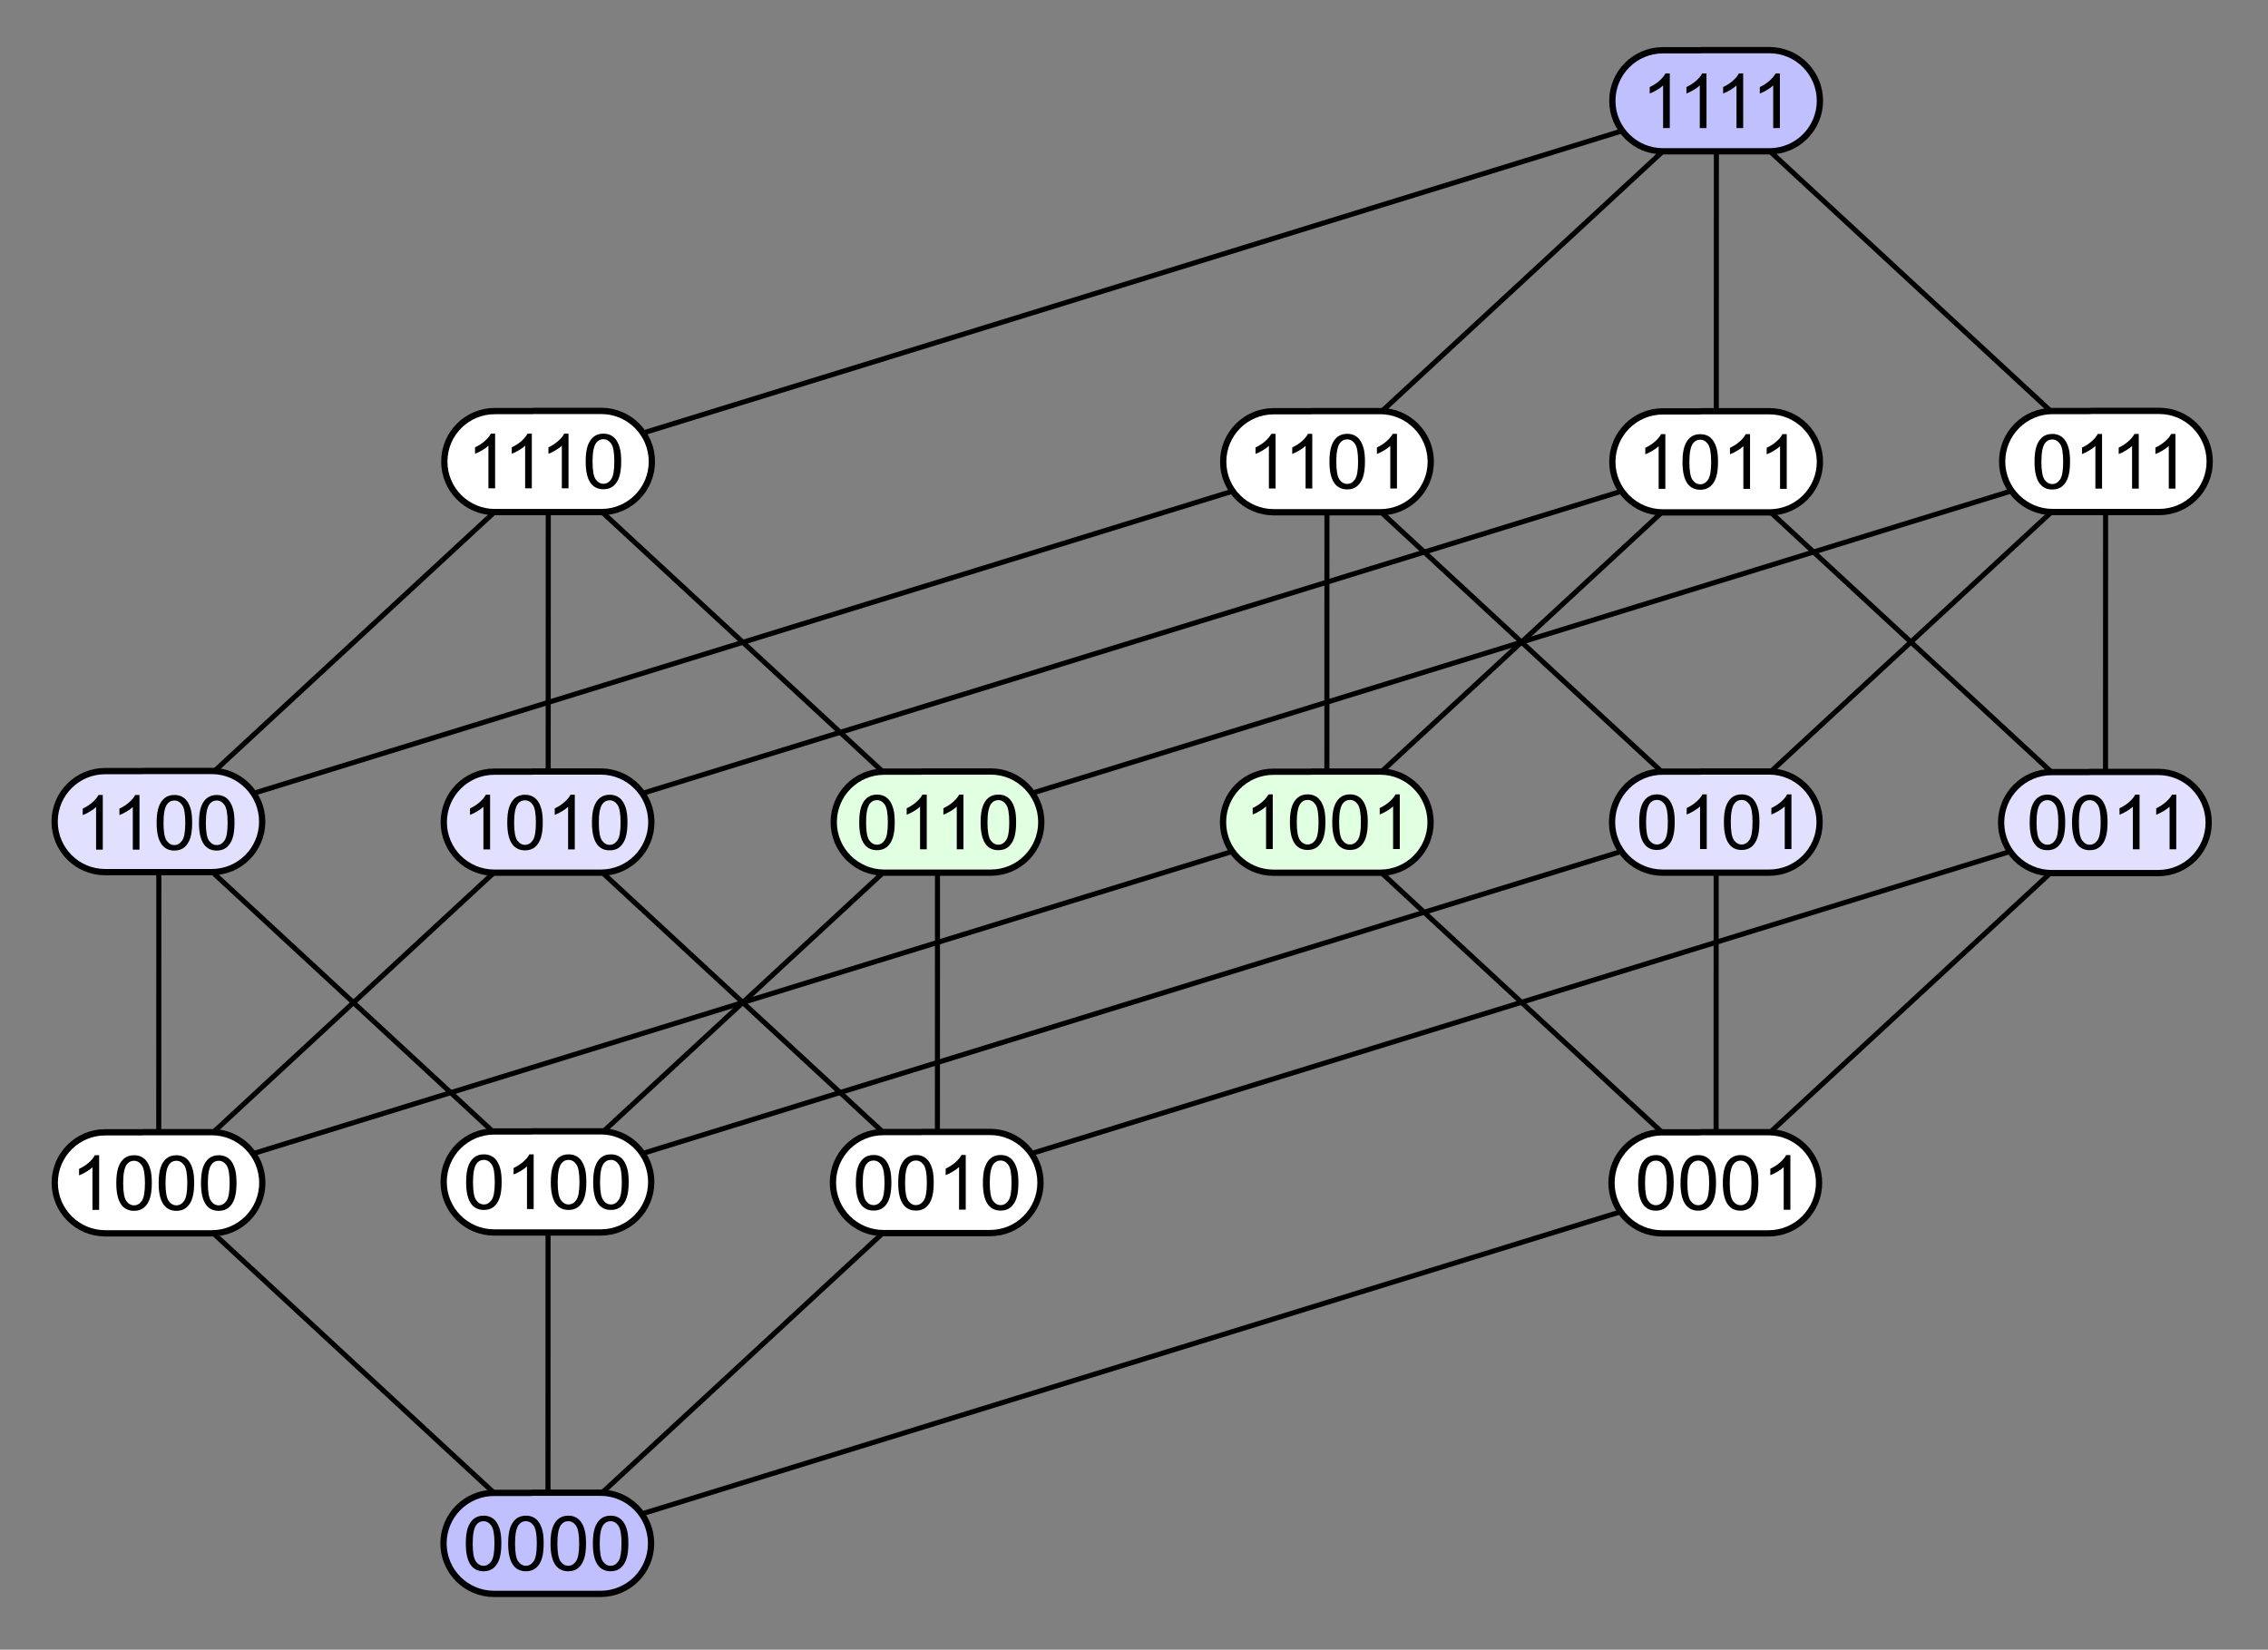 <?xml version="1.0" encoding="UTF-8" standalone="no"?>
<!-- Created with Inkscape (http://www.inkscape.org/) -->
<svg
   xmlns:dc="http://purl.org/dc/elements/1.1/"
   xmlns:cc="http://creativecommons.org/ns#"
   xmlns:rdf="http://www.w3.org/1999/02/22-rdf-syntax-ns#"
   xmlns:svg="http://www.w3.org/2000/svg"
   xmlns="http://www.w3.org/2000/svg"
   xmlns:sodipodi="http://sodipodi.sourceforge.net/DTD/sodipodi-0.dtd"
   xmlns:inkscape="http://www.inkscape.org/namespaces/inkscape"
   width="477"
   height="347"
   id="svg2370"
   sodipodi:version="0.32"
   inkscape:version="0.46"
   sodipodi:docbase="C:\Programme\Inkscape"
   sodipodi:docname="Hypercubecubes binary.svg"
   inkscape:output_extension="org.inkscape.output.svg.inkscape"
   version="1.0">
  <rect width="100%" height="100%" fill="#808080" stroke="none"/>
  <defs
     id="defs3">
    <inkscape:perspective
       sodipodi:type="inkscape:persp3d"
       inkscape:vp_x="0 : 162.5 : 1"
       inkscape:vp_y="0 : 1000 : 0"
       inkscape:vp_z="433.61252 : 162.5 : 1"
       inkscape:persp3d-origin="216.80626 : 108.33333 : 1"
       id="perspective44" />
  </defs>
  <sodipodi:namedview
     inkscape:document-units="mm"
     id="base"
     pagecolor="#ffffff"
     bordercolor="#666666"
     borderopacity="1.0"
     inkscape:pageopacity="0.0"
     inkscape:pageshadow="2"
     inkscape:zoom="1.5061985"
     inkscape:cx="247.99993"
     inkscape:cy="177.01111"
     inkscape:current-layer="layer1"
     inkscape:window-width="1024"
     inkscape:window-height="768"
     inkscape:window-x="0"
     inkscape:window-y="0"
     showgrid="false"
     inkscape:grid-points="false"
     showguides="true"
     inkscape:guide-bbox="true"
     inkscape:grid-bbox="false" />
  <g
     inkscape:label="Layer 1"
     inkscape:groupmode="layer"
     id="layer1">
    <g
       id="g2816"
       transform="translate(20.982,9.495)">
      <g
         transform="translate(-357.799,3.172)"
         id="g23297">
        <path
           style="opacity:1;fill:none;fill-opacity:1;fill-rule:nonzero;stroke:#000000;stroke-width:1.063;stroke-linecap:butt;stroke-linejoin:miter;stroke-miterlimit:4;stroke-dasharray:none;stroke-dashoffset:0;stroke-opacity:1"
           d="M 370.201,236.115 L 452.063,311.859 L 533.969,236.074 L 452.108,160.33 L 370.201,236.115 z"
           id="path1406" />
        <path
           style="opacity:1;fill:none;fill-opacity:1;fill-rule:nonzero;stroke:#000000;stroke-width:1.063;stroke-linecap:butt;stroke-linejoin:miter;stroke-miterlimit:4;stroke-dasharray:none;stroke-dashoffset:0;stroke-opacity:1"
           d="M 370.224,160.351 L 452.085,236.094 L 533.992,160.309 L 452.13,84.566 L 370.224,160.351 z"
           id="path3586" />
        <path
           style="opacity:1;fill:none;fill-opacity:1;fill-rule:nonzero;stroke:#000000;stroke-width:1.063;stroke-linecap:butt;stroke-linejoin:miter;stroke-miterlimit:4;stroke-dasharray:none;stroke-dashoffset:0;stroke-opacity:1"
           d="M 370.201,236.115 L 370.224,160.351"
           id="path3588" />
        <path
           style="opacity:1;fill:none;fill-opacity:1;fill-rule:nonzero;stroke:#000000;stroke-width:1.063;stroke-linecap:butt;stroke-linejoin:miter;stroke-miterlimit:4;stroke-dasharray:none;stroke-dashoffset:0;stroke-opacity:1"
           d="M 452.108,160.33 L 452.13,84.566"
           id="path3590" />
        <path
           style="opacity:1;fill:none;fill-opacity:1;fill-rule:nonzero;stroke:#000000;stroke-width:1.063;stroke-linecap:butt;stroke-linejoin:miter;stroke-miterlimit:4;stroke-dasharray:none;stroke-dashoffset:0;stroke-opacity:1"
           d="M 452.063,311.859 L 452.085,236.094"
           id="path3592" />
        <path
           style="opacity:1;fill:none;fill-opacity:1;fill-rule:nonzero;stroke:#000000;stroke-width:1.063;stroke-linecap:butt;stroke-linejoin:miter;stroke-miterlimit:4;stroke-dasharray:none;stroke-dashoffset:0;stroke-opacity:1"
           d="M 533.969,236.074 L 533.992,160.309"
           id="path3594" />
        <path
           style="opacity:1;fill:none;fill-opacity:1;fill-rule:nonzero;stroke:#000000;stroke-width:1.063;stroke-linecap:butt;stroke-linejoin:miter;stroke-miterlimit:4;stroke-dasharray:none;stroke-dashoffset:0;stroke-opacity:1"
           d="M 615.876,160.289 L 697.737,236.033 L 779.644,160.248 L 697.782,84.504 L 615.876,160.289 z"
           id="path3596" />
        <path
           style="opacity:1;fill:none;fill-opacity:1;fill-rule:nonzero;stroke:#000000;stroke-width:1.063;stroke-linecap:butt;stroke-linejoin:miter;stroke-miterlimit:4;stroke-dasharray:none;stroke-dashoffset:0;stroke-opacity:1"
           d="M 615.898,84.524 L 697.76,160.268 L 779.666,84.483 L 697.804,8.74 L 615.898,84.524 z"
           id="path3598" />
        <path
           style="opacity:1;fill:none;fill-opacity:1;fill-rule:nonzero;stroke:#000000;stroke-width:1.063;stroke-linecap:butt;stroke-linejoin:miter;stroke-miterlimit:4;stroke-dasharray:none;stroke-dashoffset:0;stroke-opacity:1"
           d="M 615.876,160.289 L 615.898,84.524"
           id="path3600" />
        <path
           style="opacity:1;fill:none;fill-opacity:1;fill-rule:nonzero;stroke:#000000;stroke-width:1.063;stroke-linecap:butt;stroke-linejoin:miter;stroke-miterlimit:4;stroke-dasharray:none;stroke-dashoffset:0;stroke-opacity:1"
           d="M 697.782,84.504 L 697.804,8.74"
           id="path3602" />
        <path
           style="opacity:1;fill:none;fill-opacity:1;fill-rule:nonzero;stroke:#000000;stroke-width:1.063;stroke-linecap:butt;stroke-linejoin:miter;stroke-miterlimit:4;stroke-dasharray:none;stroke-dashoffset:0;stroke-opacity:1"
           d="M 697.737,236.033 L 697.76,160.268"
           id="path3604" />
        <path
           style="opacity:1;fill:none;fill-opacity:1;fill-rule:nonzero;stroke:#000000;stroke-width:1.063;stroke-linecap:butt;stroke-linejoin:miter;stroke-miterlimit:4;stroke-dasharray:none;stroke-dashoffset:0;stroke-opacity:1"
           d="M 779.644,160.248 L 779.666,84.483"
           id="path3606" />
        <path
           style="opacity:1;fill:none;fill-opacity:1;fill-rule:nonzero;stroke:#000000;stroke-width:1.063;stroke-linecap:butt;stroke-linejoin:miter;stroke-miterlimit:4;stroke-dasharray:none;stroke-dashoffset:0;stroke-opacity:1"
           d="M 452.063,311.859 L 697.737,236.033"
           id="path3608" />
        <path
           style="opacity:1;fill:none;fill-opacity:1;fill-rule:nonzero;stroke:#000000;stroke-width:1.063;stroke-linecap:butt;stroke-linejoin:miter;stroke-miterlimit:4;stroke-dasharray:none;stroke-dashoffset:0;stroke-opacity:1"
           d="M 533.969,236.074 L 779.644,160.248"
           id="path3610" />
        <path
           style="opacity:1;fill:none;fill-opacity:1;fill-rule:nonzero;stroke:#000000;stroke-width:1.063;stroke-linecap:butt;stroke-linejoin:miter;stroke-miterlimit:4;stroke-dasharray:none;stroke-dashoffset:0;stroke-opacity:1"
           d="M 370.201,236.115 L 615.876,160.289"
           id="path3612" />
        <path
           style="opacity:1;fill:none;fill-opacity:1;fill-rule:nonzero;stroke:#000000;stroke-width:1.063;stroke-linecap:butt;stroke-linejoin:miter;stroke-miterlimit:4;stroke-dasharray:none;stroke-dashoffset:0;stroke-opacity:1"
           d="M 452.108,160.33 L 697.782,84.504"
           id="path3614" />
        <path
           style="opacity:1;fill:none;fill-opacity:1;fill-rule:nonzero;stroke:#000000;stroke-width:1.063;stroke-linecap:butt;stroke-linejoin:miter;stroke-miterlimit:4;stroke-dasharray:none;stroke-dashoffset:0;stroke-opacity:1"
           d="M 452.085,236.094 L 697.76,160.268"
           id="path3616" />
        <path
           style="opacity:1;fill:none;fill-opacity:1;fill-rule:nonzero;stroke:#000000;stroke-width:1.063;stroke-linecap:butt;stroke-linejoin:miter;stroke-miterlimit:4;stroke-dasharray:none;stroke-dashoffset:0;stroke-opacity:1"
           d="M 533.992,160.309 L 779.666,84.483"
           id="path3618" />
        <path
           style="opacity:1;fill:none;fill-opacity:1;fill-rule:nonzero;stroke:#000000;stroke-width:1.063;stroke-linecap:butt;stroke-linejoin:miter;stroke-miterlimit:4;stroke-dasharray:none;stroke-dashoffset:0;stroke-opacity:1"
           d="M 370.224,160.351 L 615.898,84.524"
           id="path3620" />
        <path
           style="opacity:1;fill:none;fill-opacity:1;fill-rule:nonzero;stroke:#000000;stroke-width:1.063;stroke-linecap:butt;stroke-linejoin:miter;stroke-miterlimit:4;stroke-dasharray:none;stroke-dashoffset:0;stroke-opacity:1"
           d="M 452.13,84.566 L 697.804,8.74"
           id="path3622" />
        <path
           sodipodi:type="arc"
           style="opacity:1;fill:#c0c0ff;fill-opacity:1;fill-rule:nonzero;stroke:#000000;stroke-width:1.234;stroke-miterlimit:4;stroke-dasharray:none;stroke-opacity:1"
           id="path17681"
           sodipodi:cx="4.9259257"
           sodipodi:cy="195.74074"
           sodipodi:rx="6.4814811"
           sodipodi:ry="6.4814811"
           d="M 11.407,195.741 A 6.481,6.481 0 1 1 -1.556,195.741 A 6.481,6.481 0 1 1 11.407,195.741 z"
           transform="matrix(0.88,0,0,0.843,447.727,146.844)" />
        <path
           sodipodi:type="arc"
           style="opacity:1;fill:#ffffff;fill-opacity:1;fill-rule:nonzero;stroke:#000000;stroke-width:1.234;stroke-miterlimit:4;stroke-dasharray:none;stroke-opacity:1"
           id="path17683"
           sodipodi:cx="4.9259257"
           sodipodi:cy="195.74074"
           sodipodi:rx="6.4814811"
           sodipodi:ry="6.4814811"
           d="M 11.407,195.741 A 6.481,6.481 0 1 1 -1.556,195.741 A 6.481,6.481 0 1 1 11.407,195.741 z"
           transform="matrix(0.88,0,0,0.843,365.866,71.081)" />
        <path
           sodipodi:type="arc"
           style="opacity:1;fill:#ffffff;fill-opacity:1;fill-rule:nonzero;stroke:#000000;stroke-width:1.234;stroke-miterlimit:4;stroke-dasharray:none;stroke-opacity:1"
           id="path17685"
           sodipodi:cx="4.9259257"
           sodipodi:cy="195.74074"
           sodipodi:rx="6.4814811"
           sodipodi:ry="6.4814811"
           d="M 11.407,195.741 A 6.481,6.481 0 1 1 -1.556,195.741 A 6.481,6.481 0 1 1 11.407,195.741 z"
           transform="matrix(0.88,0,0,0.843,447.735,71.081)" />
        <path
           sodipodi:type="arc"
           style="opacity:1;fill:#ffffff;fill-opacity:1;fill-rule:nonzero;stroke:#000000;stroke-width:1.234;stroke-miterlimit:4;stroke-dasharray:none;stroke-opacity:1"
           id="path17687"
           sodipodi:cx="4.9259257"
           sodipodi:cy="195.74074"
           sodipodi:rx="6.4814811"
           sodipodi:ry="6.4814811"
           d="M 11.407,195.741 A 6.481,6.481 0 1 1 -1.556,195.741 A 6.481,6.481 0 1 1 11.407,195.741 z"
           transform="matrix(0.88,0,0,0.843,529.604,71.081)" />
        <path
           sodipodi:type="arc"
           style="opacity:1;fill:#ffffff;fill-opacity:1;fill-rule:nonzero;stroke:#000000;stroke-width:1.234;stroke-miterlimit:4;stroke-dasharray:none;stroke-opacity:1"
           id="path17689"
           sodipodi:cx="4.9259257"
           sodipodi:cy="195.74074"
           sodipodi:rx="6.4814811"
           sodipodi:ry="6.4814811"
           d="M 11.407,195.741 A 6.481,6.481 0 1 1 -1.556,195.741 A 6.481,6.481 0 1 1 11.407,195.741 z"
           transform="matrix(0.88,0,0,0.843,693.38,71.081)" />
        <path
           sodipodi:type="arc"
           style="opacity:1;fill:#e1e1ff;fill-opacity:1;fill-rule:nonzero;stroke:#000000;stroke-width:1.234;stroke-miterlimit:4;stroke-dasharray:none;stroke-opacity:1"
           id="path17691"
           sodipodi:cx="4.9259257"
           sodipodi:cy="195.74074"
           sodipodi:rx="6.4814811"
           sodipodi:ry="6.4814811"
           d="M 11.407,195.741 A 6.481,6.481 0 1 1 -1.556,195.741 A 6.481,6.481 0 1 1 11.407,195.741 z"
           transform="matrix(0.88,0,0,0.843,365.918,-4.684)" />
        <path
           sodipodi:type="arc"
           style="opacity:1;fill:#e1e1ff;fill-opacity:1;fill-rule:nonzero;stroke:#000000;stroke-width:1.234;stroke-miterlimit:4;stroke-dasharray:none;stroke-opacity:1"
           id="path17693"
           sodipodi:cx="4.9259257"
           sodipodi:cy="195.74074"
           sodipodi:rx="6.4814811"
           sodipodi:ry="6.4814811"
           d="M 11.407,195.741 A 6.481,6.481 0 1 1 -1.556,195.741 A 6.481,6.481 0 1 1 11.407,195.741 z"
           transform="matrix(0.88,0,0,0.843,447.759,-4.684)" />
        <path
           sodipodi:type="arc"
           style="opacity:1;fill:#e1e1ff;fill-opacity:1;fill-rule:nonzero;stroke:#000000;stroke-width:1.234;stroke-miterlimit:4;stroke-dasharray:none;stroke-opacity:1"
           id="path17699"
           sodipodi:cx="4.9259257"
           sodipodi:cy="195.74074"
           sodipodi:rx="6.4814811"
           sodipodi:ry="6.4814811"
           d="M 11.407,195.741 A 6.481,6.481 0 1 1 -1.556,195.741 A 6.481,6.481 0 1 1 11.407,195.741 z"
           transform="matrix(0.88,0,0,0.843,693.388,-4.684)" />
        <path
           sodipodi:type="arc"
           style="opacity:1;fill:#e1e1ff;fill-opacity:1;fill-rule:nonzero;stroke:#000000;stroke-width:1.234;stroke-miterlimit:4;stroke-dasharray:none;stroke-opacity:1"
           id="path17701"
           sodipodi:cx="4.9259257"
           sodipodi:cy="195.74074"
           sodipodi:rx="6.4814811"
           sodipodi:ry="6.4814811"
           d="M 11.407,195.741 A 6.481,6.481 0 1 1 -1.556,195.741 A 6.481,6.481 0 1 1 11.407,195.741 z"
           transform="matrix(0.88,0,0,0.843,775.229,-4.684)" />
        <path
           transform="matrix(0.88,0,0,0.843,529.643,-4.684)"
           d="M 11.407,195.741 A 6.481,6.481 0 1 1 -1.556,195.741 A 6.481,6.481 0 1 1 11.407,195.741 z"
           sodipodi:ry="6.4814811"
           sodipodi:rx="6.4814811"
           sodipodi:cy="195.74074"
           sodipodi:cx="4.9259257"
           id="path17703"
           style="opacity:1;fill:#e1ffe1;fill-opacity:1;fill-rule:nonzero;stroke:#000000;stroke-width:1.234;stroke-miterlimit:4;stroke-dasharray:none;stroke-opacity:1"
           sodipodi:type="arc" />
        <path
           transform="matrix(0.88,0,0,0.843,611.541,-4.684)"
           d="M 11.407,195.741 A 6.481,6.481 0 1 1 -1.556,195.741 A 6.481,6.481 0 1 1 11.407,195.741 z"
           sodipodi:ry="6.4814811"
           sodipodi:rx="6.4814811"
           sodipodi:cy="195.74074"
           sodipodi:cx="4.9259257"
           id="path17705"
           style="opacity:1;fill:#e1ffe1;fill-opacity:1;fill-rule:nonzero;stroke:#000000;stroke-width:1.234;stroke-miterlimit:4;stroke-dasharray:none;stroke-opacity:1"
           sodipodi:type="arc" />
        <path
           sodipodi:type="arc"
           style="opacity:1;fill:#ffffff;fill-opacity:1;fill-rule:nonzero;stroke:#000000;stroke-width:1.234;stroke-miterlimit:4;stroke-dasharray:none;stroke-opacity:1"
           id="path17707"
           sodipodi:cx="4.9259257"
           sodipodi:cy="195.74074"
           sodipodi:rx="6.4814811"
           sodipodi:ry="6.4814811"
           d="M 11.407,195.741 A 6.481,6.481 0 1 1 -1.556,195.741 A 6.481,6.481 0 1 1 11.407,195.741 z"
           transform="matrix(0.88,0,0,0.843,447.797,-80.435)" />
        <path
           sodipodi:type="arc"
           style="opacity:1;fill:#ffffff;fill-opacity:1;fill-rule:nonzero;stroke:#000000;stroke-width:1.234;stroke-miterlimit:4;stroke-dasharray:none;stroke-opacity:1"
           id="path17709"
           sodipodi:cx="4.9259257"
           sodipodi:cy="195.74074"
           sodipodi:rx="6.4814811"
           sodipodi:ry="6.4814811"
           d="M 11.407,195.741 A 6.481,6.481 0 1 1 -1.556,195.741 A 6.481,6.481 0 1 1 11.407,195.741 z"
           transform="matrix(0.88,0,0,0.843,693.448,-80.435)" />
        <path
           sodipodi:type="arc"
           style="opacity:1;fill:#ffffff;fill-opacity:1;fill-rule:nonzero;stroke:#000000;stroke-width:1.234;stroke-miterlimit:4;stroke-dasharray:none;stroke-opacity:1"
           id="path17711"
           sodipodi:cx="4.9259257"
           sodipodi:cy="195.74074"
           sodipodi:rx="6.4814811"
           sodipodi:ry="6.4814811"
           d="M 11.407,195.741 A 6.481,6.481 0 1 1 -1.556,195.741 A 6.481,6.481 0 1 1 11.407,195.741 z"
           transform="matrix(0.88,0,0,0.843,611.56,-80.435)" />
        <path
           sodipodi:type="arc"
           style="opacity:1;fill:#ffffff;fill-opacity:1;fill-rule:nonzero;stroke:#000000;stroke-width:1.234;stroke-miterlimit:4;stroke-dasharray:none;stroke-opacity:1"
           id="path17713"
           sodipodi:cx="4.9259257"
           sodipodi:cy="195.74074"
           sodipodi:rx="6.4814811"
           sodipodi:ry="6.4814811"
           d="M 11.407,195.741 A 6.481,6.481 0 1 1 -1.556,195.741 A 6.481,6.481 0 1 1 11.407,195.741 z"
           transform="matrix(0.88,0,0,0.843,775.328,-80.435)" />
        <path
           sodipodi:type="arc"
           style="opacity:1;fill:#c0c0ff;fill-opacity:1;fill-rule:nonzero;stroke:#000000;stroke-width:1.234;stroke-miterlimit:4;stroke-dasharray:none;stroke-opacity:1"
           id="path17717"
           sodipodi:cx="4.9259257"
           sodipodi:cy="195.74074"
           sodipodi:rx="6.4814811"
           sodipodi:ry="6.4814811"
           d="M 11.407,195.741 A 6.481,6.481 0 1 1 -1.556,195.741 A 6.481,6.481 0 1 1 11.407,195.741 z"
           transform="matrix(0.88,0,0,0.843,693.474,-156.255)" />
      </g>
      <g
         transform="translate(-62.31,-17.195)"
         id="g2542">
        <g
           id="g6286"
           transform="translate(-38.595,-18.691)">
          <path
             id="path6288"
             d="M 110.281,264.531 C 110.103,264.531 109.926,264.554 109.75,264.562 L 102.062,264.562 C 96.195,264.562 91.437,269.32 91.438,275.188 C 91.437,281.055 96.195,285.812 102.062,285.812 L 110.281,285.812 L 116.25,285.812 L 124.469,285.812 C 130.336,285.813 135.094,281.055 135.094,275.188 C 135.094,269.32 130.336,264.531 124.469,264.531 L 110.281,264.531 z"
             style="fill:#ffffff;fill-opacity:1;stroke:#000000;stroke-width:1.32;stroke-linejoin:round;stroke-miterlimit:4;stroke-dasharray:none;stroke-dashoffset:0;stroke-opacity:1" />
        </g>
        <path
           style="font-size:16px;font-style:normal;font-variant:normal;font-weight:normal;font-stretch:normal;text-align:start;line-height:100%;writing-mode:lr-tb;text-anchor:start;fill:#000000;fill-opacity:1;stroke:none;stroke-width:1px;stroke-linecap:butt;stroke-linejoin:miter;stroke-opacity:1;font-family:Arial;-inkscape-font-specification:Arial"
           d="M 62.179,262.195 L 60.772,262.195 L 60.772,253.234 C 60.434,253.557 59.989,253.88 59.437,254.203 C 58.89,254.526 58.397,254.768 57.96,254.929 L 57.96,253.57 C 58.746,253.2 59.434,252.752 60.022,252.226 C 60.611,251.7 61.028,251.19 61.272,250.695 L 62.179,250.695 L 62.179,262.195 M 65.788,256.547 C 65.788,255.192 65.926,254.104 66.202,253.281 C 66.483,252.453 66.897,251.815 67.444,251.367 C 67.996,250.919 68.689,250.695 69.522,250.695 C 70.137,250.695 70.676,250.82 71.14,251.07 C 71.603,251.315 71.986,251.672 72.288,252.14 C 72.59,252.604 72.827,253.172 72.999,253.843 C 73.171,254.51 73.257,255.411 73.257,256.547 C 73.257,257.89 73.119,258.976 72.843,259.804 C 72.567,260.627 72.153,261.265 71.601,261.718 C 71.054,262.166 70.361,262.39 69.522,262.39 C 68.418,262.39 67.551,261.994 66.921,261.203 C 66.166,260.25 65.788,258.698 65.788,256.547 M 67.233,256.547 C 67.233,258.427 67.452,259.679 67.89,260.304 C 68.332,260.924 68.877,261.234 69.522,261.234 C 70.168,261.234 70.71,260.922 71.147,260.297 C 71.59,259.672 71.812,258.422 71.812,256.547 C 71.812,254.661 71.59,253.409 71.147,252.789 C 70.71,252.169 70.163,251.859 69.507,251.859 C 68.861,251.859 68.345,252.133 67.96,252.679 C 67.476,253.377 67.233,254.666 67.233,256.547 M 74.694,256.547 C 74.694,255.192 74.832,254.104 75.108,253.281 C 75.39,252.453 75.804,251.815 76.351,251.367 C 76.903,250.919 77.595,250.695 78.429,250.695 C 79.043,250.695 79.582,250.82 80.046,251.07 C 80.509,251.315 80.892,251.672 81.194,252.14 C 81.496,252.604 81.733,253.172 81.905,253.843 C 82.077,254.51 82.163,255.411 82.163,256.547 C 82.163,257.89 82.025,258.976 81.749,259.804 C 81.473,260.627 81.059,261.265 80.507,261.718 C 79.96,262.166 79.267,262.39 78.429,262.39 C 77.325,262.39 76.457,261.994 75.827,261.203 C 75.072,260.25 74.694,258.698 74.694,256.547 M 76.14,256.547 C 76.14,258.427 76.358,259.679 76.796,260.304 C 77.239,260.924 77.783,261.234 78.429,261.234 C 79.075,261.234 79.616,260.922 80.054,260.297 C 80.496,259.672 80.718,258.422 80.718,256.547 C 80.718,254.661 80.496,253.409 80.054,252.789 C 79.616,252.169 79.069,251.859 78.413,251.859 C 77.767,251.859 77.252,252.133 76.866,252.679 C 76.382,253.377 76.14,254.666 76.14,256.547 M 83.601,256.547 C 83.601,255.192 83.739,254.104 84.015,253.281 C 84.296,252.453 84.71,251.815 85.257,251.367 C 85.809,250.919 86.502,250.695 87.335,250.695 C 87.95,250.695 88.489,250.82 88.952,251.07 C 89.416,251.315 89.798,251.672 90.101,252.14 C 90.403,252.604 90.64,253.172 90.812,253.843 C 90.983,254.51 91.069,255.411 91.069,256.547 C 91.069,257.89 90.931,258.976 90.655,259.804 C 90.379,260.627 89.965,261.265 89.413,261.718 C 88.866,262.166 88.173,262.39 87.335,262.39 C 86.231,262.39 85.364,261.994 84.733,261.203 C 83.978,260.25 83.601,258.698 83.601,256.547 M 85.046,256.547 C 85.046,258.427 85.265,259.679 85.702,260.304 C 86.145,260.924 86.689,261.234 87.335,261.234 C 87.981,261.234 88.522,260.922 88.96,260.297 C 89.403,259.672 89.624,258.422 89.624,256.547 C 89.624,254.661 89.403,253.409 88.96,252.789 C 88.522,252.169 87.976,251.859 87.319,251.859 C 86.673,251.859 86.158,252.133 85.772,252.679 C 85.288,253.377 85.046,254.666 85.046,256.547"
           id="path6352" />
      </g>
      <g
         transform="translate(-615.103,-31.326)"
         id="g2671">
        <g
           id="g6290"
           transform="translate(595.993,-4.739)">
          <path
             id="path6292"
             d="M 110.281,264.531 C 110.103,264.531 109.926,264.554 109.75,264.562 L 102.062,264.562 C 96.195,264.562 91.437,269.32 91.438,275.188 C 91.437,281.055 96.195,285.812 102.062,285.812 L 110.281,285.812 L 116.25,285.812 L 124.469,285.812 C 130.336,285.813 135.094,281.055 135.094,275.188 C 135.094,269.32 130.336,264.531 124.469,264.531 L 110.281,264.531 z"
             style="fill:#ffffff;fill-opacity:1;stroke:#000000;stroke-width:1.32;stroke-linejoin:round;stroke-miterlimit:4;stroke-dasharray:none;stroke-dashoffset:0;stroke-opacity:1" />
        </g>
        <path
           style="font-size:16px;font-style:normal;font-variant:normal;font-weight:normal;font-stretch:normal;text-align:start;line-height:100%;writing-mode:lr-tb;text-anchor:start;fill:#000000;fill-opacity:1;stroke:none;stroke-width:1px;stroke-linecap:butt;stroke-linejoin:miter;stroke-opacity:1;font-family:Arial;-inkscape-font-specification:Arial"
           d="M 692.157,270.492 C 692.157,269.137 692.295,268.049 692.571,267.226 C 692.852,266.398 693.266,265.76 693.813,265.312 C 694.365,264.864 695.058,264.64 695.891,264.64 C 696.506,264.64 697.045,264.765 697.508,265.015 C 697.972,265.26 698.355,265.617 698.657,266.085 C 698.959,266.549 699.196,267.117 699.368,267.789 C 699.54,268.455 699.626,269.356 699.626,270.492 C 699.626,271.835 699.488,272.921 699.212,273.749 C 698.936,274.572 698.521,275.21 697.969,275.664 C 697.423,276.111 696.73,276.335 695.891,276.335 C 694.787,276.335 693.92,275.94 693.29,275.148 C 692.534,274.195 692.157,272.643 692.157,270.492 M 693.602,270.492 C 693.602,272.372 693.821,273.624 694.258,274.249 C 694.701,274.869 695.245,275.179 695.891,275.179 C 696.537,275.179 697.079,274.867 697.516,274.242 C 697.959,273.617 698.18,272.367 698.18,270.492 C 698.18,268.606 697.959,267.354 697.516,266.734 C 697.079,266.114 696.532,265.804 695.876,265.804 C 695.23,265.804 694.714,266.078 694.329,266.624 C 693.844,267.322 693.602,268.611 693.602,270.492 M 706.36,276.14 L 704.954,276.14 L 704.954,267.179 C 704.615,267.502 704.17,267.825 703.618,268.148 C 703.071,268.471 702.579,268.713 702.141,268.874 L 702.141,267.515 C 702.928,267.145 703.615,266.697 704.204,266.171 C 704.792,265.645 705.209,265.135 705.454,264.64 L 706.36,264.64 L 706.36,276.14 M 709.969,270.492 C 709.969,269.137 710.107,268.049 710.383,267.226 C 710.665,266.398 711.079,265.76 711.626,265.312 C 712.178,264.864 712.87,264.64 713.704,264.64 C 714.318,264.64 714.857,264.765 715.321,265.015 C 715.784,265.26 716.167,265.617 716.469,266.085 C 716.771,266.549 717.008,267.117 717.18,267.789 C 717.352,268.455 717.438,269.356 717.438,270.492 C 717.438,271.835 717.3,272.921 717.024,273.749 C 716.748,274.572 716.334,275.21 715.782,275.664 C 715.235,276.111 714.542,276.335 713.704,276.335 C 712.6,276.335 711.732,275.94 711.102,275.148 C 710.347,274.195 709.969,272.643 709.969,270.492 M 711.415,270.492 C 711.415,272.372 711.633,273.624 712.071,274.249 C 712.514,274.869 713.058,275.179 713.704,275.179 C 714.35,275.179 714.891,274.867 715.329,274.242 C 715.771,273.617 715.993,272.367 715.993,270.492 C 715.993,268.606 715.771,267.354 715.329,266.734 C 714.891,266.114 714.344,265.804 713.688,265.804 C 713.042,265.804 712.527,266.078 712.141,266.624 C 711.657,267.322 711.415,268.611 711.415,270.492 M 718.876,270.492 C 718.876,269.137 719.014,268.049 719.29,267.226 C 719.571,266.398 719.985,265.76 720.532,265.312 C 721.084,264.864 721.777,264.64 722.61,264.64 C 723.225,264.64 723.764,264.765 724.227,265.015 C 724.691,265.26 725.074,265.617 725.376,266.085 C 725.678,266.549 725.915,267.117 726.087,267.789 C 726.258,268.455 726.344,269.356 726.344,270.492 C 726.344,271.835 726.206,272.921 725.93,273.749 C 725.654,274.572 725.24,275.21 724.688,275.664 C 724.141,276.111 723.449,276.335 722.61,276.335 C 721.506,276.335 720.639,275.94 720.008,275.148 C 719.253,274.195 718.876,272.643 718.876,270.492 M 720.321,270.492 C 720.321,272.372 720.54,273.624 720.977,274.249 C 721.42,274.869 721.964,275.179 722.61,275.179 C 723.256,275.179 723.798,274.867 724.235,274.242 C 724.678,273.617 724.899,272.367 724.899,270.492 C 724.899,268.606 724.678,267.354 724.235,266.734 C 723.798,266.114 723.251,265.804 722.594,265.804 C 721.949,265.804 721.433,266.078 721.048,266.624 C 720.563,267.322 720.321,268.611 720.321,270.492"
           id="path6354" />
      </g>
      <g
         transform="translate(-597.371,-31.192)"
         id="g2676">
        <g
           id="g6324"
           transform="translate(660.13,-4.743)">
          <path
             id="path6326"
             d="M 110.281,264.531 C 110.103,264.531 109.926,264.554 109.75,264.562 L 102.062,264.562 C 96.195,264.562 91.437,269.32 91.438,275.188 C 91.437,281.055 96.195,285.812 102.062,285.812 L 110.281,285.812 L 116.25,285.812 L 124.469,285.812 C 130.336,285.813 135.094,281.055 135.094,275.188 C 135.094,269.32 130.336,264.531 124.469,264.531 L 110.281,264.531 z"
             style="fill:#ffffff;fill-opacity:1;stroke:#000000;stroke-width:1.32;stroke-linejoin:round;stroke-miterlimit:4;stroke-dasharray:none;stroke-dashoffset:0;stroke-opacity:1" />
        </g>
        <path
           style="font-size:16px;font-style:normal;font-variant:normal;font-weight:normal;font-stretch:normal;text-align:start;line-height:100%;writing-mode:lr-tb;text-anchor:start;fill:#000000;fill-opacity:1;stroke:none;stroke-width:1px;stroke-linecap:butt;stroke-linejoin:miter;stroke-opacity:1;font-family:Arial;-inkscape-font-specification:Arial"
           d="M 756.391,270.492 C 756.391,269.137 756.529,268.049 756.805,267.226 C 757.087,266.398 757.501,265.76 758.048,265.312 C 758.6,264.864 759.292,264.64 760.126,264.64 C 760.74,264.64 761.279,264.765 761.743,265.015 C 762.207,265.26 762.589,265.617 762.891,266.085 C 763.193,266.549 763.43,267.117 763.602,267.789 C 763.774,268.455 763.86,269.356 763.86,270.492 C 763.86,271.835 763.722,272.921 763.446,273.749 C 763.17,274.572 762.756,275.21 762.204,275.664 C 761.657,276.111 760.964,276.335 760.126,276.335 C 759.022,276.335 758.154,275.94 757.524,275.148 C 756.769,274.195 756.391,272.643 756.391,270.492 M 757.837,270.492 C 757.837,272.372 758.055,273.624 758.493,274.249 C 758.936,274.869 759.48,275.179 760.126,275.179 C 760.772,275.179 761.313,274.867 761.751,274.242 C 762.193,273.617 762.415,272.367 762.415,270.492 C 762.415,268.606 762.193,267.354 761.751,266.734 C 761.313,266.114 760.766,265.804 760.11,265.804 C 759.464,265.804 758.949,266.078 758.563,266.624 C 758.079,267.322 757.837,268.611 757.837,270.492 M 765.298,270.492 C 765.298,269.137 765.436,268.049 765.712,267.226 C 765.993,266.398 766.407,265.76 766.954,265.312 C 767.506,264.864 768.199,264.64 769.032,264.64 C 769.647,264.64 770.186,264.765 770.649,265.015 C 771.113,265.26 771.496,265.617 771.798,266.085 C 772.1,266.549 772.337,267.117 772.509,267.789 C 772.68,268.455 772.766,269.356 772.766,270.492 C 772.766,271.835 772.628,272.921 772.352,273.749 C 772.076,274.572 771.662,275.21 771.11,275.664 C 770.563,276.111 769.871,276.335 769.032,276.335 C 767.928,276.335 767.061,275.94 766.43,275.148 C 765.675,274.195 765.298,272.643 765.298,270.492 M 766.743,270.492 C 766.743,272.372 766.962,273.624 767.399,274.249 C 767.842,274.869 768.386,275.179 769.032,275.179 C 769.678,275.179 770.22,274.867 770.657,274.242 C 771.1,273.617 771.321,272.367 771.321,270.492 C 771.321,268.606 771.1,267.354 770.657,266.734 C 770.22,266.114 769.673,265.804 769.016,265.804 C 768.371,265.804 767.855,266.078 767.47,266.624 C 766.985,267.322 766.743,268.611 766.743,270.492 M 779.501,276.14 L 778.095,276.14 L 778.095,267.179 C 777.756,267.502 777.311,267.825 776.759,268.148 C 776.212,268.471 775.72,268.713 775.282,268.874 L 775.282,267.515 C 776.068,267.145 776.756,266.697 777.345,266.171 C 777.933,265.645 778.35,265.135 778.595,264.64 L 779.501,264.64 L 779.501,276.14 M 783.11,270.492 C 783.11,269.137 783.248,268.049 783.524,267.226 C 783.805,266.398 784.22,265.76 784.766,265.312 C 785.318,264.864 786.011,264.64 786.845,264.64 C 787.459,264.64 787.998,264.765 788.462,265.015 C 788.925,265.26 789.308,265.617 789.61,266.085 C 789.912,266.549 790.149,267.117 790.321,267.789 C 790.493,268.455 790.579,269.356 790.579,270.492 C 790.579,271.835 790.441,272.921 790.165,273.749 C 789.889,274.572 789.475,275.21 788.923,275.664 C 788.376,276.111 787.683,276.335 786.845,276.335 C 785.74,276.335 784.873,275.94 784.243,275.148 C 783.488,274.195 783.11,272.643 783.11,270.492 M 784.555,270.492 C 784.555,272.372 784.774,273.624 785.212,274.249 C 785.654,274.869 786.199,275.179 786.845,275.179 C 787.49,275.179 788.032,274.867 788.47,274.242 C 788.912,273.617 789.134,272.367 789.134,270.492 C 789.134,268.606 788.912,267.354 788.47,266.734 C 788.032,266.114 787.485,265.804 786.829,265.804 C 786.183,265.804 785.667,266.078 785.282,266.624 C 784.798,267.322 784.555,268.611 784.555,270.492"
           id="path6356" />
      </g>
      <g
         transform="translate(-508.095,-31.171)"
         id="g2681">
        <g
           id="g6328"
           transform="translate(734.6,-4.706)">
          <path
             id="path6330"
             d="M 110.281,264.531 C 110.103,264.531 109.926,264.554 109.75,264.562 L 102.062,264.562 C 96.195,264.562 91.437,269.32 91.438,275.188 C 91.437,281.055 96.195,285.812 102.062,285.812 L 110.281,285.812 L 116.25,285.812 L 124.469,285.812 C 130.336,285.813 135.094,281.055 135.094,275.188 C 135.094,269.32 130.336,264.531 124.469,264.531 L 110.281,264.531 z"
             style="fill:#ffffff;fill-opacity:1;stroke:#000000;stroke-width:1.32;stroke-linejoin:round;stroke-miterlimit:4;stroke-dasharray:none;stroke-dashoffset:0;stroke-opacity:1" />
        </g>
        <path
           style="font-size:16px;font-style:normal;font-variant:normal;font-weight:normal;font-stretch:normal;text-align:start;line-height:100%;writing-mode:lr-tb;text-anchor:start;fill:#000000;fill-opacity:1;stroke:none;stroke-width:1px;stroke-linecap:butt;stroke-linejoin:miter;stroke-opacity:1;font-family:Arial;-inkscape-font-specification:Arial"
           d="M 831.647,270.492 C 831.647,269.137 831.785,268.049 832.061,267.226 C 832.342,266.398 832.756,265.76 833.303,265.312 C 833.855,264.864 834.548,264.64 835.381,264.64 C 835.996,264.64 836.535,264.765 836.998,265.015 C 837.462,265.26 837.844,265.617 838.147,266.085 C 838.449,266.549 838.686,267.117 838.857,267.789 C 839.029,268.455 839.115,269.356 839.115,270.492 C 839.115,271.835 838.977,272.921 838.701,273.749 C 838.425,274.572 838.011,275.21 837.459,275.664 C 836.912,276.111 836.219,276.335 835.381,276.335 C 834.277,276.335 833.41,275.94 832.779,275.148 C 832.024,274.195 831.647,272.643 831.647,270.492 M 833.092,270.492 C 833.092,272.372 833.311,273.624 833.748,274.249 C 834.191,274.869 834.735,275.179 835.381,275.179 C 836.027,275.179 836.568,274.867 837.006,274.242 C 837.449,273.617 837.67,272.367 837.67,270.492 C 837.67,268.606 837.449,267.354 837.006,266.734 C 836.568,266.114 836.022,265.804 835.365,265.804 C 834.719,265.804 834.204,266.078 833.818,266.624 C 833.334,267.322 833.092,268.611 833.092,270.492 M 840.553,270.492 C 840.553,269.137 840.691,268.049 840.967,267.226 C 841.248,266.398 841.662,265.76 842.209,265.312 C 842.761,264.864 843.454,264.64 844.287,264.64 C 844.902,264.64 845.441,264.765 845.904,265.015 C 846.368,265.26 846.751,265.617 847.053,266.085 C 847.355,266.549 847.592,267.117 847.764,267.789 C 847.936,268.455 848.022,269.356 848.022,270.492 C 848.022,271.835 847.884,272.921 847.607,273.749 C 847.331,274.572 846.917,275.21 846.365,275.664 C 845.818,276.111 845.126,276.335 844.287,276.335 C 843.183,276.335 842.316,275.94 841.686,275.148 C 840.93,274.195 840.553,272.643 840.553,270.492 M 841.998,270.492 C 841.998,272.372 842.217,273.624 842.654,274.249 C 843.097,274.869 843.641,275.179 844.287,275.179 C 844.933,275.179 845.475,274.867 845.912,274.242 C 846.355,273.617 846.576,272.367 846.576,270.492 C 846.576,268.606 846.355,267.354 845.912,266.734 C 845.475,266.114 844.928,265.804 844.272,265.804 C 843.626,265.804 843.11,266.078 842.725,266.624 C 842.24,267.322 841.998,268.611 841.998,270.492 M 849.459,270.492 C 849.459,269.137 849.597,268.049 849.873,267.226 C 850.154,266.398 850.568,265.76 851.115,265.312 C 851.667,264.864 852.36,264.64 853.193,264.64 C 853.808,264.64 854.347,264.765 854.811,265.015 C 855.274,265.26 855.657,265.617 855.959,266.085 C 856.261,266.549 856.498,267.117 856.67,267.789 C 856.842,268.455 856.928,269.356 856.928,270.492 C 856.928,271.835 856.79,272.921 856.514,273.749 C 856.238,274.572 855.824,275.21 855.272,275.664 C 854.725,276.111 854.032,276.335 853.193,276.335 C 852.089,276.335 851.222,275.94 850.592,275.148 C 849.837,274.195 849.459,272.643 849.459,270.492 M 850.904,270.492 C 850.904,272.372 851.123,273.624 851.561,274.249 C 852.003,274.869 852.548,275.179 853.193,275.179 C 853.839,275.179 854.381,274.867 854.818,274.242 C 855.261,273.617 855.482,272.367 855.482,270.492 C 855.482,268.606 855.261,267.354 854.818,266.734 C 854.381,266.114 853.834,265.804 853.178,265.804 C 852.532,265.804 852.016,266.078 851.631,266.624 C 851.147,267.322 850.904,268.611 850.904,270.492 M 863.662,276.14 L 862.256,276.14 L 862.256,267.179 C 861.917,267.502 861.472,267.825 860.92,268.148 C 860.373,268.471 859.881,268.713 859.443,268.874 L 859.443,267.515 C 860.23,267.145 860.917,266.697 861.506,266.171 C 862.094,265.645 862.511,265.135 862.756,264.64 L 863.662,264.64 L 863.662,276.14"
           id="path6358" />
      </g>
      <g
         transform="translate(-591.336,-31.025)"
         id="g2686">
        <g
           id="g6302"
           transform="translate(490.406,-80.836)">
          <path
             id="path6304"
             d="M 110.281,264.531 C 110.103,264.531 109.926,264.554 109.75,264.562 L 102.062,264.562 C 96.195,264.562 91.437,269.32 91.438,275.188 C 91.437,281.055 96.195,285.812 102.062,285.812 L 110.281,285.812 L 116.25,285.812 L 124.469,285.812 C 130.336,285.813 135.094,281.055 135.094,275.188 C 135.094,269.32 130.336,264.531 124.469,264.531 L 110.281,264.531 z"
             style="fill:#e1e1ff;fill-opacity:1;stroke:#000000;stroke-width:1.32;stroke-linejoin:round;stroke-miterlimit:4;stroke-dasharray:none;stroke-dashoffset:0;stroke-opacity:1" />
        </g>
        <path
           style="font-size:16px;font-style:normal;font-variant:normal;font-weight:normal;font-stretch:normal;text-align:start;line-height:100%;writing-mode:lr-tb;text-anchor:start;fill:#000000;fill-opacity:1;stroke:none;stroke-width:1px;stroke-linecap:butt;stroke-linejoin:miter;stroke-opacity:1;font-family:Arial;-inkscape-font-specification:Arial"
           d="M 591.97,200.244 L 590.564,200.244 L 590.564,191.283 C 590.225,191.606 589.78,191.929 589.228,192.252 C 588.681,192.575 588.189,192.817 587.751,192.979 L 587.751,191.619 C 588.538,191.25 589.225,190.802 589.814,190.276 C 590.403,189.75 590.819,189.239 591.064,188.744 L 591.97,188.744 L 591.97,200.244 M 599.689,200.244 L 598.283,200.244 L 598.283,191.283 C 597.944,191.606 597.499,191.929 596.947,192.252 C 596.4,192.575 595.908,192.817 595.47,192.979 L 595.47,191.619 C 596.257,191.25 596.944,190.802 597.533,190.276 C 598.121,189.75 598.538,189.239 598.783,188.744 L 599.689,188.744 L 599.689,200.244 M 603.298,194.596 C 603.298,193.242 603.436,192.153 603.712,191.33 C 603.994,190.502 604.408,189.864 604.955,189.416 C 605.507,188.968 606.199,188.744 607.033,188.744 C 607.647,188.744 608.186,188.869 608.65,189.119 C 609.113,189.364 609.496,189.721 609.798,190.19 C 610.1,190.653 610.337,191.221 610.509,191.893 C 610.681,192.56 610.767,193.461 610.767,194.596 C 610.767,195.94 610.629,197.026 610.353,197.854 C 610.077,198.677 609.663,199.315 609.111,199.768 C 608.564,200.216 607.871,200.44 607.033,200.44 C 605.929,200.44 605.061,200.044 604.431,199.252 C 603.676,198.299 603.298,196.747 603.298,194.596 M 604.744,194.596 C 604.744,196.476 604.962,197.729 605.4,198.354 C 605.843,198.974 606.387,199.283 607.033,199.283 C 607.679,199.283 608.22,198.971 608.658,198.346 C 609.1,197.721 609.322,196.471 609.322,194.596 C 609.322,192.711 609.1,191.458 608.658,190.838 C 608.22,190.218 607.673,189.908 607.017,189.908 C 606.371,189.908 605.856,190.182 605.47,190.729 C 604.986,191.427 604.744,192.716 604.744,194.596 M 612.205,194.596 C 612.205,193.242 612.343,192.153 612.619,191.33 C 612.9,190.502 613.314,189.864 613.861,189.416 C 614.413,188.968 615.106,188.744 615.939,188.744 C 616.554,188.744 617.093,188.869 617.556,189.119 C 618.02,189.364 618.403,189.721 618.705,190.19 C 619.007,190.653 619.244,191.221 619.416,191.893 C 619.587,192.56 619.673,193.461 619.673,194.596 C 619.673,195.94 619.535,197.026 619.259,197.854 C 618.983,198.677 618.569,199.315 618.017,199.768 C 617.47,200.216 616.778,200.44 615.939,200.44 C 614.835,200.44 613.968,200.044 613.337,199.252 C 612.582,198.299 612.205,196.747 612.205,194.596 M 613.65,194.596 C 613.65,196.476 613.869,197.729 614.306,198.354 C 614.749,198.974 615.293,199.283 615.939,199.283 C 616.585,199.283 617.126,198.971 617.564,198.346 C 618.007,197.721 618.228,196.471 618.228,194.596 C 618.228,192.711 618.007,191.458 617.564,190.838 C 617.126,190.218 616.58,189.908 615.923,189.908 C 615.278,189.908 614.762,190.182 614.376,190.729 C 613.892,191.427 613.65,192.716 613.65,194.596"
           id="path6360" />
      </g>
      <g
         transform="translate(-570.574,-30.908)"
         id="g2691">
        <g
           id="g6306"
           transform="translate(551.488,-80.837)">
          <path
             id="path6308"
             d="M 110.281,264.531 C 110.103,264.531 109.926,264.554 109.75,264.562 L 102.062,264.562 C 96.195,264.562 91.437,269.32 91.438,275.188 C 91.437,281.055 96.195,285.812 102.062,285.812 L 110.281,285.812 L 116.25,285.812 L 124.469,285.812 C 130.336,285.813 135.094,281.055 135.094,275.188 C 135.094,269.32 130.336,264.531 124.469,264.531 L 110.281,264.531 z"
             style="fill:#e1e1ff;fill-opacity:1;stroke:#000000;stroke-width:1.32;stroke-linejoin:round;stroke-miterlimit:4;stroke-dasharray:none;stroke-dashoffset:0;stroke-opacity:1" />
        </g>
        <path
           style="font-size:16px;font-style:normal;font-variant:normal;font-weight:normal;font-stretch:normal;text-align:start;line-height:100%;writing-mode:lr-tb;text-anchor:start;fill:#000000;fill-opacity:1;stroke:none;stroke-width:1px;stroke-linecap:butt;stroke-linejoin:miter;stroke-opacity:1;font-family:Arial;-inkscape-font-specification:Arial"
           d="M 652.668,200.083 L 651.262,200.083 L 651.262,191.122 C 650.923,191.445 650.478,191.768 649.926,192.091 C 649.379,192.413 648.887,192.656 648.449,192.817 L 648.449,191.458 C 649.236,191.088 649.923,190.64 650.512,190.114 C 651.1,189.588 651.517,189.078 651.762,188.583 L 652.668,188.583 L 652.668,200.083 M 656.278,194.434 C 656.278,193.08 656.416,191.992 656.692,191.169 C 656.973,190.341 657.387,189.703 657.934,189.255 C 658.486,188.807 659.179,188.583 660.012,188.583 C 660.626,188.583 661.166,188.708 661.629,188.958 C 662.093,189.203 662.475,189.559 662.778,190.028 C 663.08,190.492 663.317,191.059 663.488,191.731 C 663.66,192.398 663.746,193.299 663.746,194.434 C 663.746,195.778 663.608,196.864 663.332,197.692 C 663.056,198.515 662.642,199.153 662.09,199.606 C 661.543,200.054 660.85,200.278 660.012,200.278 C 658.908,200.278 658.041,199.882 657.41,199.091 C 656.655,198.137 656.278,196.585 656.278,194.434 M 657.723,194.434 C 657.723,196.315 657.942,197.567 658.379,198.192 C 658.822,198.812 659.366,199.122 660.012,199.122 C 660.658,199.122 661.199,198.809 661.637,198.184 C 662.08,197.559 662.301,196.309 662.301,194.434 C 662.301,192.549 662.08,191.296 661.637,190.676 C 661.199,190.057 660.652,189.747 659.996,189.747 C 659.35,189.747 658.835,190.02 658.449,190.567 C 657.965,191.265 657.723,192.554 657.723,194.434 M 670.481,200.083 L 669.074,200.083 L 669.074,191.122 C 668.736,191.445 668.291,191.768 667.738,192.091 C 667.192,192.413 666.699,192.656 666.262,192.817 L 666.262,191.458 C 667.048,191.088 667.736,190.64 668.324,190.114 C 668.913,189.588 669.33,189.078 669.574,188.583 L 670.481,188.583 L 670.481,200.083 M 674.09,194.434 C 674.09,193.08 674.228,191.992 674.504,191.169 C 674.785,190.341 675.199,189.703 675.746,189.255 C 676.298,188.807 676.991,188.583 677.824,188.583 C 678.439,188.583 678.978,188.708 679.442,188.958 C 679.905,189.203 680.288,189.559 680.59,190.028 C 680.892,190.492 681.129,191.059 681.301,191.731 C 681.473,192.398 681.559,193.299 681.559,194.434 C 681.559,195.778 681.421,196.864 681.145,197.692 C 680.869,198.515 680.455,199.153 679.903,199.606 C 679.356,200.054 678.663,200.278 677.824,200.278 C 676.72,200.278 675.853,199.882 675.223,199.091 C 674.468,198.137 674.09,196.585 674.09,194.434 M 675.535,194.434 C 675.535,196.315 675.754,197.567 676.192,198.192 C 676.634,198.812 677.179,199.122 677.824,199.122 C 678.47,199.122 679.012,198.809 679.449,198.184 C 679.892,197.559 680.113,196.309 680.113,194.434 C 680.113,192.549 679.892,191.296 679.449,190.676 C 679.012,190.057 678.465,189.747 677.809,189.747 C 677.163,189.747 676.647,190.02 676.262,190.567 C 675.778,191.265 675.535,192.554 675.535,194.434"
           id="path6362" />
      </g>
      <g
         transform="translate(-543.45,-31.219)"
         id="g2765">
        <g
           id="g2767"
           transform="translate(606.381,-80.529)">
          <path
             id="path2769"
             d="M 110.281,264.531 C 110.103,264.531 109.926,264.554 109.75,264.562 L 102.062,264.562 C 96.195,264.562 91.437,269.32 91.438,275.188 C 91.437,281.055 96.195,285.812 102.062,285.812 L 110.281,285.812 L 116.25,285.812 L 124.469,285.812 C 130.336,285.813 135.094,281.055 135.094,275.188 C 135.094,269.32 130.336,264.531 124.469,264.531 L 110.281,264.531 z"
             style="fill:#e1ffe1;fill-opacity:1;stroke:#000000;stroke-width:1.32;stroke-linejoin:round;stroke-miterlimit:4;stroke-dasharray:none;stroke-dashoffset:0;stroke-opacity:1" />
        </g>
        <path
           style="font-size:16px;font-style:normal;font-variant:normal;font-weight:normal;font-stretch:normal;text-align:start;line-height:100%;writing-mode:lr-tb;text-anchor:start;fill:#000000;fill-opacity:1;stroke:none;stroke-width:1px;stroke-linecap:butt;stroke-linejoin:miter;stroke-opacity:1;font-family:Arial;-inkscape-font-specification:Arial"
           d="M 703.177,194.711 C 703.177,193.356 703.315,192.268 703.591,191.445 C 703.872,190.617 704.286,189.979 704.833,189.531 C 705.385,189.083 706.078,188.859 706.911,188.859 C 707.526,188.859 708.065,188.984 708.528,189.234 C 708.992,189.479 709.375,189.836 709.677,190.304 C 709.979,190.768 710.216,191.336 710.388,192.007 C 710.56,192.674 710.645,193.575 710.645,194.711 C 710.645,196.054 710.507,197.14 710.231,197.968 C 709.955,198.791 709.541,199.429 708.989,199.882 C 708.442,200.33 707.75,200.554 706.911,200.554 C 705.807,200.554 704.94,200.158 704.31,199.367 C 703.554,198.414 703.177,196.862 703.177,194.711 M 704.622,194.711 C 704.622,196.591 704.841,197.843 705.278,198.468 C 705.721,199.088 706.265,199.398 706.911,199.398 C 707.557,199.398 708.099,199.086 708.536,198.461 C 708.979,197.836 709.2,196.586 709.2,194.711 C 709.2,192.825 708.979,191.572 708.536,190.953 C 708.099,190.333 707.552,190.023 706.895,190.023 C 706.25,190.023 705.734,190.296 705.349,190.843 C 704.864,191.541 704.622,192.83 704.622,194.711 M 717.38,200.359 L 715.974,200.359 L 715.974,191.398 C 715.635,191.721 715.19,192.044 714.638,192.367 C 714.091,192.69 713.599,192.932 713.161,193.093 L 713.161,191.734 C 713.948,191.364 714.635,190.916 715.224,190.39 C 715.812,189.864 716.229,189.354 716.474,188.859 L 717.38,188.859 L 717.38,200.359 M 725.099,200.359 L 723.692,200.359 L 723.692,191.398 C 723.354,191.721 722.909,192.044 722.356,192.367 C 721.81,192.69 721.317,192.932 720.88,193.093 L 720.88,191.734 C 721.666,191.364 722.354,190.916 722.942,190.39 C 723.531,189.864 723.948,189.354 724.192,188.859 L 725.099,188.859 L 725.099,200.359 M 728.708,194.711 C 728.708,193.356 728.846,192.268 729.122,191.445 C 729.403,190.617 729.817,189.979 730.364,189.531 C 730.916,189.083 731.609,188.859 732.442,188.859 C 733.057,188.859 733.596,188.984 734.06,189.234 C 734.523,189.479 734.906,189.836 735.208,190.304 C 735.51,190.768 735.747,191.336 735.919,192.007 C 736.091,192.674 736.177,193.575 736.177,194.711 C 736.177,196.054 736.039,197.14 735.763,197.968 C 735.487,198.791 735.073,199.429 734.52,199.882 C 733.974,200.33 733.281,200.554 732.442,200.554 C 731.338,200.554 730.471,200.158 729.841,199.367 C 729.086,198.414 728.708,196.862 728.708,194.711 M 730.153,194.711 C 730.153,196.591 730.372,197.843 730.81,198.468 C 731.252,199.088 731.797,199.398 732.442,199.398 C 733.088,199.398 733.63,199.086 734.067,198.461 C 734.51,197.836 734.731,196.586 734.731,194.711 C 734.731,192.825 734.51,191.572 734.067,190.953 C 733.63,190.333 733.083,190.023 732.427,190.023 C 731.781,190.023 731.265,190.296 730.88,190.843 C 730.395,191.541 730.153,192.83 730.153,194.711"
           id="path2771" />
      </g>
      <g
         transform="translate(-507.72,-31.203)"
         id="g2701">
        <g
           id="g6298"
           transform="translate(652.523,-80.529)">
          <path
             id="path6300"
             d="M 110.281,264.531 C 110.103,264.531 109.926,264.554 109.75,264.562 L 102.062,264.562 C 96.195,264.562 91.437,269.32 91.438,275.188 C 91.437,281.055 96.195,285.812 102.062,285.812 L 110.281,285.812 L 116.25,285.812 L 124.469,285.812 C 130.336,285.813 135.094,281.055 135.094,275.188 C 135.094,269.32 130.336,264.531 124.469,264.531 L 110.281,264.531 z"
             style="fill:#e1ffe1;fill-opacity:1;stroke:#000000;stroke-width:1.32;stroke-linejoin:round;stroke-miterlimit:4;stroke-dasharray:none;stroke-dashoffset:0;stroke-opacity:1" />
        </g>
        <path
           style="font-size:16px;font-style:normal;font-variant:normal;font-weight:normal;font-stretch:normal;text-align:start;line-height:100%;writing-mode:lr-tb;text-anchor:start;fill:#000000;fill-opacity:1;stroke:none;stroke-width:1px;stroke-linecap:butt;stroke-linejoin:miter;stroke-opacity:1;font-family:Arial;-inkscape-font-specification:Arial"
           d="M 754.419,200.297 L 753.013,200.297 L 753.013,191.336 C 752.674,191.659 752.229,191.982 751.677,192.305 C 751.13,192.628 750.638,192.87 750.2,193.031 L 750.2,191.672 C 750.987,191.302 751.674,190.854 752.263,190.328 C 752.851,189.802 753.268,189.292 753.513,188.797 L 754.419,188.797 L 754.419,200.297 M 758.028,194.649 C 758.028,193.294 758.166,192.206 758.442,191.383 C 758.724,190.555 759.138,189.917 759.685,189.469 C 760.237,189.021 760.929,188.797 761.763,188.797 C 762.377,188.797 762.916,188.922 763.38,189.172 C 763.843,189.417 764.226,189.774 764.528,190.242 C 764.83,190.706 765.067,191.274 765.239,191.945 C 765.411,192.612 765.497,193.513 765.497,194.649 C 765.497,195.992 765.359,197.078 765.083,197.906 C 764.807,198.729 764.393,199.367 763.841,199.82 C 763.294,200.268 762.601,200.492 761.763,200.492 C 760.658,200.492 759.791,200.097 759.161,199.305 C 758.406,198.352 758.028,196.8 758.028,194.649 M 759.474,194.649 C 759.474,196.529 759.692,197.781 760.13,198.406 C 760.573,199.026 761.117,199.336 761.763,199.336 C 762.408,199.336 762.95,199.024 763.388,198.399 C 763.83,197.774 764.052,196.524 764.052,194.649 C 764.052,192.763 763.83,191.511 763.388,190.891 C 762.95,190.271 762.403,189.961 761.747,189.961 C 761.101,189.961 760.586,190.235 760.2,190.781 C 759.716,191.479 759.474,192.768 759.474,194.649 M 766.935,194.649 C 766.935,193.294 767.073,192.206 767.349,191.383 C 767.63,190.555 768.044,189.917 768.591,189.469 C 769.143,189.021 769.836,188.797 770.669,188.797 C 771.283,188.797 771.823,188.922 772.286,189.172 C 772.75,189.417 773.132,189.774 773.435,190.242 C 773.737,190.706 773.974,191.274 774.145,191.945 C 774.317,192.612 774.403,193.513 774.403,194.649 C 774.403,195.992 774.265,197.078 773.989,197.906 C 773.713,198.729 773.299,199.367 772.747,199.82 C 772.2,200.268 771.507,200.492 770.669,200.492 C 769.565,200.492 768.698,200.097 768.067,199.305 C 767.312,198.352 766.935,196.8 766.935,194.649 M 768.38,194.649 C 768.38,196.529 768.599,197.781 769.036,198.406 C 769.479,199.026 770.023,199.336 770.669,199.336 C 771.315,199.336 771.856,199.024 772.294,198.399 C 772.737,197.774 772.958,196.524 772.958,194.649 C 772.958,192.763 772.737,191.511 772.294,190.891 C 771.856,190.271 771.31,189.961 770.653,189.961 C 770.007,189.961 769.492,190.235 769.106,190.781 C 768.622,191.479 768.38,192.768 768.38,194.649 M 781.138,200.297 L 779.731,200.297 L 779.731,191.336 C 779.393,191.659 778.948,191.982 778.395,192.305 C 777.849,192.628 777.356,192.87 776.919,193.031 L 776.919,191.672 C 777.705,191.302 778.393,190.854 778.981,190.328 C 779.57,189.802 779.987,189.292 780.231,188.797 L 781.138,188.797 L 781.138,200.297"
           id="path6366" />
      </g>
      <g
         transform="translate(-479.864,-30.932)"
         id="g2777">
        <g
           id="g2779"
           transform="translate(706.486,-80.816)">
          <path
             id="path2781"
             d="M 110.281,264.531 C 110.103,264.531 109.926,264.554 109.75,264.562 L 102.062,264.562 C 96.195,264.562 91.437,269.32 91.438,275.188 C 91.437,281.055 96.195,285.812 102.062,285.812 L 110.281,285.812 L 116.25,285.812 L 124.469,285.812 C 130.336,285.813 135.094,281.055 135.094,275.188 C 135.094,269.32 130.336,264.531 124.469,264.531 L 110.281,264.531 z"
             style="fill:#e1e1ff;fill-opacity:1;stroke:#000000;stroke-width:1.32;stroke-linejoin:round;stroke-miterlimit:4;stroke-dasharray:none;stroke-dashoffset:0;stroke-opacity:1" />
        </g>
        <path
           style="font-size:16px;font-style:normal;font-variant:normal;font-weight:normal;font-stretch:normal;text-align:start;line-height:100%;writing-mode:lr-tb;text-anchor:start;fill:#000000;fill-opacity:1;stroke:none;stroke-width:1px;stroke-linecap:butt;stroke-linejoin:miter;stroke-opacity:1;font-family:Arial;-inkscape-font-specification:Arial"
           d="M 803.635,194.38 C 803.635,193.026 803.773,191.938 804.049,191.115 C 804.331,190.287 804.745,189.649 805.292,189.201 C 805.844,188.753 806.536,188.529 807.37,188.529 C 807.984,188.529 808.523,188.654 808.987,188.904 C 809.451,189.149 809.833,189.505 810.135,189.974 C 810.438,190.438 810.674,191.005 810.846,191.677 C 811.018,192.344 811.104,193.245 811.104,194.38 C 811.104,195.724 810.966,196.81 810.69,197.638 C 810.414,198.461 810,199.099 809.448,199.552 C 808.901,200 808.208,200.224 807.37,200.224 C 806.266,200.224 805.398,199.828 804.768,199.037 C 804.013,198.083 803.635,196.531 803.635,194.38 M 805.081,194.38 C 805.081,196.261 805.299,197.513 805.737,198.138 C 806.18,198.758 806.724,199.068 807.37,199.068 C 808.016,199.068 808.557,198.755 808.995,198.13 C 809.438,197.505 809.659,196.255 809.659,194.38 C 809.659,192.495 809.438,191.242 808.995,190.622 C 808.557,190.003 808.01,189.693 807.354,189.693 C 806.708,189.693 806.193,189.966 805.807,190.513 C 805.323,191.211 805.081,192.5 805.081,194.38 M 817.839,200.029 L 816.432,200.029 L 816.432,191.068 C 816.094,191.391 815.648,191.714 815.096,192.037 C 814.549,192.359 814.057,192.602 813.62,192.763 L 813.62,191.404 C 814.406,191.034 815.094,190.586 815.682,190.06 C 816.271,189.534 816.688,189.024 816.932,188.529 L 817.839,188.529 L 817.839,200.029 M 821.448,194.38 C 821.448,193.026 821.586,191.938 821.862,191.115 C 822.143,190.287 822.557,189.649 823.104,189.201 C 823.656,188.753 824.349,188.529 825.182,188.529 C 825.797,188.529 826.336,188.654 826.799,188.904 C 827.263,189.149 827.646,189.505 827.948,189.974 C 828.25,190.438 828.487,191.005 828.659,191.677 C 828.831,192.344 828.917,193.245 828.917,194.38 C 828.917,195.724 828.779,196.81 828.503,197.638 C 828.227,198.461 827.813,199.099 827.26,199.552 C 826.714,200 826.021,200.224 825.182,200.224 C 824.078,200.224 823.211,199.828 822.581,199.037 C 821.826,198.083 821.448,196.531 821.448,194.38 M 822.893,194.38 C 822.893,196.261 823.112,197.513 823.549,198.138 C 823.992,198.758 824.536,199.068 825.182,199.068 C 825.828,199.068 826.37,198.755 826.807,198.13 C 827.25,197.505 827.471,196.255 827.471,194.38 C 827.471,192.495 827.25,191.242 826.807,190.622 C 826.37,190.003 825.823,189.693 825.167,189.693 C 824.521,189.693 824.005,189.966 823.62,190.513 C 823.135,191.211 822.893,192.5 822.893,194.38 M 835.651,200.029 L 834.245,200.029 L 834.245,191.068 C 833.906,191.391 833.461,191.714 832.909,192.037 C 832.362,192.359 831.87,192.602 831.432,192.763 L 831.432,191.404 C 832.219,191.034 832.906,190.586 833.495,190.06 C 834.083,189.534 834.5,189.024 834.745,188.529 L 835.651,188.529 L 835.651,200.029"
           id="path2783" />
      </g>
      <g
         transform="translate(-459.125,-30.825)"
         id="g2711">
        <g
           id="g6314"
           transform="translate(767.573,-80.83)">
          <path
             id="path6316"
             d="M 110.281,264.531 C 110.103,264.531 109.926,264.554 109.75,264.562 L 102.062,264.562 C 96.195,264.562 91.437,269.32 91.438,275.188 C 91.437,281.055 96.195,285.812 102.062,285.812 L 110.281,285.812 L 116.25,285.812 L 124.469,285.812 C 130.336,285.813 135.094,281.055 135.094,275.188 C 135.094,269.32 130.336,264.531 124.469,264.531 L 110.281,264.531 z"
             style="fill:#e1e1ff;fill-opacity:1;stroke:#000000;stroke-width:1.32;stroke-linejoin:round;stroke-miterlimit:4;stroke-dasharray:none;stroke-dashoffset:0;stroke-opacity:1" />
        </g>
        <path
           style="font-size:16px;font-style:normal;font-variant:normal;font-weight:normal;font-stretch:normal;text-align:start;line-height:100%;writing-mode:lr-tb;text-anchor:start;fill:#000000;fill-opacity:1;stroke:none;stroke-width:1px;stroke-linecap:butt;stroke-linejoin:miter;stroke-opacity:1;font-family:Arial;-inkscape-font-specification:Arial"
           d="M 865.022,194.32 C 865.022,192.966 865.16,191.877 865.436,191.054 C 865.717,190.226 866.131,189.588 866.678,189.14 C 867.23,188.692 867.923,188.468 868.756,188.468 C 869.371,188.468 869.91,188.593 870.374,188.843 C 870.837,189.088 871.22,189.445 871.522,189.914 C 871.824,190.377 872.061,190.945 872.233,191.617 C 872.405,192.284 872.491,193.185 872.491,194.32 C 872.491,195.664 872.353,196.75 872.077,197.578 C 871.801,198.401 871.387,199.039 870.834,199.492 C 870.288,199.94 869.595,200.164 868.756,200.164 C 867.652,200.164 866.785,199.768 866.155,198.976 C 865.4,198.023 865.022,196.471 865.022,194.32 M 866.467,194.32 C 866.467,196.2 866.686,197.453 867.124,198.078 C 867.566,198.698 868.11,199.007 868.756,199.007 C 869.402,199.007 869.944,198.695 870.381,198.07 C 870.824,197.445 871.045,196.195 871.045,194.32 C 871.045,192.435 870.824,191.182 870.381,190.562 C 869.944,189.942 869.397,189.632 868.741,189.632 C 868.095,189.632 867.579,189.906 867.194,190.453 C 866.709,191.151 866.467,192.44 866.467,194.32 M 873.928,194.32 C 873.928,192.966 874.066,191.877 874.342,191.054 C 874.624,190.226 875.038,189.588 875.584,189.14 C 876.137,188.692 876.829,188.468 877.663,188.468 C 878.277,188.468 878.816,188.593 879.28,188.843 C 879.743,189.088 880.126,189.445 880.428,189.914 C 880.73,190.377 880.967,190.945 881.139,191.617 C 881.311,192.284 881.397,193.185 881.397,194.32 C 881.397,195.664 881.259,196.75 880.983,197.578 C 880.707,198.401 880.293,199.039 879.741,199.492 C 879.194,199.94 878.501,200.164 877.663,200.164 C 876.558,200.164 875.691,199.768 875.061,198.976 C 874.306,198.023 873.928,196.471 873.928,194.32 M 875.374,194.32 C 875.374,196.2 875.592,197.453 876.03,198.078 C 876.472,198.698 877.017,199.007 877.663,199.007 C 878.308,199.007 878.85,198.695 879.288,198.07 C 879.73,197.445 879.952,196.195 879.952,194.32 C 879.952,192.435 879.73,191.182 879.288,190.562 C 878.85,189.942 878.303,189.632 877.647,189.632 C 877.001,189.632 876.485,189.906 876.1,190.453 C 875.616,191.151 875.374,192.44 875.374,194.32 M 888.131,199.968 L 886.725,199.968 L 886.725,191.007 C 886.387,191.33 885.941,191.653 885.389,191.976 C 884.842,192.299 884.35,192.541 883.913,192.703 L 883.913,191.343 C 884.699,190.974 885.387,190.526 885.975,190 C 886.564,189.474 886.98,188.963 887.225,188.468 L 888.131,188.468 L 888.131,199.968 M 895.85,199.968 L 894.444,199.968 L 894.444,191.007 C 894.105,191.33 893.66,191.653 893.108,191.976 C 892.561,192.299 892.069,192.541 891.631,192.703 L 891.631,191.343 C 892.418,190.974 893.105,190.526 893.694,190 C 894.282,189.474 894.699,188.963 894.944,188.468 L 895.85,188.468 L 895.85,199.968"
           id="path6370" />
      </g>
      <g
         transform="translate(-19.142,39.958)"
         id="g6318">
        <path
           style="fill:#c0c0ff;fill-opacity:1;stroke:#000000;stroke-width:1.32;stroke-linejoin:round;stroke-miterlimit:4;stroke-dasharray:none;stroke-dashoffset:0;stroke-opacity:1"
           d="M 110.281,264.531 C 110.103,264.531 109.926,264.554 109.75,264.562 L 102.062,264.562 C 96.195,264.562 91.437,269.32 91.438,275.188 C 91.437,281.055 96.195,285.812 102.062,285.812 L 110.281,285.812 L 116.25,285.812 L 124.469,285.812 C 130.336,285.813 135.094,281.055 135.094,275.188 C 135.094,269.32 130.336,264.531 124.469,264.531 L 110.281,264.531 z"
           id="path6320" />
        <path
           id="path6322"
           d="M 96.13,275.207 C 96.13,273.853 96.268,272.765 96.544,271.942 C 96.825,271.114 97.239,270.476 97.786,270.028 C 98.338,269.58 99.031,269.356 99.864,269.356 C 100.479,269.356 101.018,269.481 101.482,269.731 C 101.945,269.976 102.328,270.332 102.63,270.801 C 102.932,271.265 103.169,271.832 103.341,272.504 C 103.513,273.171 103.599,274.072 103.599,275.207 C 103.599,276.551 103.461,277.637 103.185,278.465 C 102.909,279.288 102.495,279.926 101.942,280.379 C 101.396,280.827 100.703,281.051 99.864,281.051 C 98.76,281.051 97.893,280.655 97.263,279.864 C 96.508,278.91 96.13,277.358 96.13,275.207 M 97.575,275.207 C 97.575,277.088 97.794,278.34 98.232,278.965 C 98.674,279.585 99.219,279.895 99.864,279.895 C 100.51,279.895 101.052,279.582 101.489,278.957 C 101.932,278.332 102.153,277.082 102.153,275.207 C 102.153,273.322 101.932,272.069 101.489,271.449 C 101.052,270.83 100.505,270.52 99.849,270.52 C 99.203,270.52 98.687,270.793 98.302,271.34 C 97.818,272.038 97.575,273.327 97.575,275.207 M 105.036,275.207 C 105.036,273.853 105.174,272.765 105.45,271.942 C 105.732,271.114 106.146,270.476 106.692,270.028 C 107.245,269.58 107.937,269.356 108.771,269.356 C 109.385,269.356 109.924,269.481 110.388,269.731 C 110.851,269.976 111.234,270.332 111.536,270.801 C 111.838,271.265 112.075,271.832 112.247,272.504 C 112.419,273.171 112.505,274.072 112.505,275.207 C 112.505,276.551 112.367,277.637 112.091,278.465 C 111.815,279.288 111.401,279.926 110.849,280.379 C 110.302,280.827 109.609,281.051 108.771,281.051 C 107.666,281.051 106.799,280.655 106.169,279.864 C 105.414,278.91 105.036,277.358 105.036,275.207 M 106.482,275.207 C 106.482,277.088 106.7,278.34 107.138,278.965 C 107.581,279.585 108.125,279.895 108.771,279.895 C 109.416,279.895 109.958,279.582 110.396,278.957 C 110.838,278.332 111.06,277.082 111.06,275.207 C 111.06,273.322 110.838,272.069 110.396,271.449 C 109.958,270.83 109.411,270.52 108.755,270.52 C 108.109,270.52 107.594,270.793 107.208,271.34 C 106.724,272.038 106.482,273.327 106.482,275.207 M 113.942,275.207 C 113.942,273.853 114.081,272.765 114.357,271.942 C 114.638,271.114 115.052,270.476 115.599,270.028 C 116.151,269.58 116.844,269.356 117.677,269.356 C 118.291,269.356 118.831,269.481 119.294,269.731 C 119.758,269.976 120.14,270.332 120.442,270.801 C 120.745,271.265 120.982,271.832 121.153,272.504 C 121.325,273.171 121.411,274.072 121.411,275.207 C 121.411,276.551 121.273,277.637 120.997,278.465 C 120.721,279.288 120.307,279.926 119.755,280.379 C 119.208,280.827 118.515,281.051 117.677,281.051 C 116.573,281.051 115.706,280.655 115.075,279.864 C 114.32,278.91 113.942,277.358 113.942,275.207 M 115.388,275.207 C 115.388,277.088 115.607,278.34 116.044,278.965 C 116.487,279.585 117.031,279.895 117.677,279.895 C 118.323,279.895 118.864,279.582 119.302,278.957 C 119.745,278.332 119.966,277.082 119.966,275.207 C 119.966,273.322 119.745,272.069 119.302,271.449 C 118.864,270.83 118.317,270.52 117.661,270.52 C 117.015,270.52 116.5,270.793 116.114,271.34 C 115.63,272.038 115.388,273.327 115.388,275.207 M 122.849,275.207 C 122.849,273.853 122.987,272.765 123.263,271.942 C 123.544,271.114 123.958,270.476 124.505,270.028 C 125.057,269.58 125.75,269.356 126.583,269.356 C 127.198,269.356 127.737,269.481 128.2,269.731 C 128.664,269.976 129.047,270.332 129.349,270.801 C 129.651,271.265 129.888,271.832 130.06,272.504 C 130.232,273.171 130.317,274.072 130.317,275.207 C 130.317,276.551 130.179,277.637 129.903,278.465 C 129.627,279.288 129.213,279.926 128.661,280.379 C 128.114,280.827 127.422,281.051 126.583,281.051 C 125.479,281.051 124.612,280.655 123.982,279.864 C 123.226,278.91 122.849,277.358 122.849,275.207 M 124.294,275.207 C 124.294,277.088 124.513,278.34 124.95,278.965 C 125.393,279.585 125.937,279.895 126.583,279.895 C 127.229,279.895 127.771,279.582 128.208,278.957 C 128.651,278.332 128.872,277.082 128.872,275.207 C 128.872,273.322 128.651,272.069 128.208,271.449 C 127.771,270.83 127.224,270.52 126.567,270.52 C 125.922,270.52 125.406,270.793 125.021,271.34 C 124.536,272.038 124.294,273.327 124.294,275.207"
           style="font-size:16px;font-style:normal;font-variant:normal;font-weight:normal;font-stretch:normal;text-align:start;line-height:100%;writing-mode:lr-tb;text-anchor:start;fill:#000000;fill-opacity:1;stroke:none;stroke-width:1px;stroke-linecap:butt;stroke-linejoin:miter;stroke-opacity:1;font-family:Arial;-inkscape-font-specification:Arial" />
      </g>
      <g
         transform="translate(-540.108,-30.294)"
         id="g2716">
        <g
           id="g6332"
           transform="translate(521.133,-157.298)">
          <path
             id="path6334"
             d="M 110.281,264.531 C 110.103,264.531 109.926,264.554 109.75,264.562 L 102.062,264.562 C 96.195,264.562 91.437,269.32 91.438,275.188 C 91.437,281.055 96.195,285.812 102.062,285.812 L 110.281,285.812 L 116.25,285.812 L 124.469,285.812 C 130.336,285.813 135.094,281.055 135.094,275.188 C 135.094,269.32 130.336,264.531 124.469,264.531 L 110.281,264.531 z"
             style="fill:#ffffff;fill-opacity:1;stroke:#000000;stroke-width:1.32;stroke-linejoin:round;stroke-miterlimit:4;stroke-dasharray:none;stroke-dashoffset:0;stroke-opacity:1" />
        </g>
        <path
           style="font-size:16px;font-style:normal;font-variant:normal;font-weight:normal;font-stretch:normal;text-align:start;line-height:100%;writing-mode:lr-tb;text-anchor:start;fill:#000000;fill-opacity:1;stroke:none;stroke-width:1px;stroke-linecap:butt;stroke-linejoin:miter;stroke-opacity:1;font-family:Arial;-inkscape-font-specification:Arial"
           d="M 623.257,123.517 L 621.851,123.517 L 621.851,114.556 C 621.513,114.879 621.067,115.202 620.515,115.525 C 619.968,115.848 619.476,116.09 619.039,116.251 L 619.039,114.892 C 619.825,114.522 620.513,114.074 621.101,113.548 C 621.69,113.022 622.106,112.512 622.351,112.017 L 623.257,112.017 L 623.257,123.517 M 630.976,123.517 L 629.57,123.517 L 629.57,114.556 C 629.231,114.879 628.786,115.202 628.234,115.525 C 627.687,115.848 627.195,116.09 626.757,116.251 L 626.757,114.892 C 627.544,114.522 628.231,114.074 628.82,113.548 C 629.408,113.022 629.825,112.512 630.07,112.017 L 630.976,112.017 L 630.976,123.517 M 638.695,123.517 L 637.289,123.517 L 637.289,114.556 C 636.95,114.879 636.505,115.202 635.953,115.525 C 635.406,115.848 634.914,116.09 634.476,116.251 L 634.476,114.892 C 635.263,114.522 635.95,114.074 636.539,113.548 C 637.127,113.022 637.544,112.512 637.789,112.017 L 638.695,112.017 L 638.695,123.517 M 642.304,117.869 C 642.304,116.514 642.442,115.426 642.718,114.603 C 643,113.775 643.414,113.137 643.961,112.689 C 644.513,112.241 645.205,112.017 646.039,112.017 C 646.653,112.017 647.192,112.142 647.656,112.392 C 648.119,112.637 648.502,112.994 648.804,113.462 C 649.106,113.926 649.343,114.494 649.515,115.165 C 649.687,115.832 649.773,116.733 649.773,117.869 C 649.773,119.212 649.635,120.298 649.359,121.126 C 649.083,121.949 648.669,122.587 648.117,123.04 C 647.57,123.488 646.877,123.712 646.039,123.712 C 644.935,123.712 644.067,123.316 643.437,122.525 C 642.682,121.572 642.304,120.02 642.304,117.869 M 643.75,117.869 C 643.75,119.749 643.968,121.001 644.406,121.626 C 644.849,122.246 645.393,122.556 646.039,122.556 C 646.685,122.556 647.226,122.244 647.664,121.619 C 648.106,120.994 648.328,119.744 648.328,117.869 C 648.328,115.983 648.106,114.731 647.664,114.111 C 647.226,113.491 646.679,113.181 646.023,113.181 C 645.377,113.181 644.862,113.454 644.476,114.001 C 643.992,114.699 643.75,115.988 643.75,117.869"
           id="path6372" />
      </g>
      <g
         transform="translate(-452.327,-30.191)"
         id="g2721">
        <g
           id="g6336"
           transform="translate(597.167,-157.368)">
          <path
             id="path6338"
             d="M 110.281,264.531 C 110.103,264.531 109.926,264.554 109.75,264.562 L 102.062,264.562 C 96.195,264.562 91.437,269.32 91.438,275.188 C 91.437,281.055 96.195,285.812 102.062,285.812 L 110.281,285.812 L 116.25,285.812 L 124.469,285.812 C 130.336,285.813 135.094,281.055 135.094,275.188 C 135.094,269.32 130.336,264.531 124.469,264.531 L 110.281,264.531 z"
             style="fill:#ffffff;fill-opacity:1;stroke:#000000;stroke-width:1.32;stroke-linejoin:round;stroke-miterlimit:4;stroke-dasharray:none;stroke-dashoffset:0;stroke-opacity:1" />
        </g>
        <path
           style="font-size:16px;font-style:normal;font-variant:normal;font-weight:normal;font-stretch:normal;text-align:start;line-height:100%;writing-mode:lr-tb;text-anchor:start;fill:#000000;fill-opacity:1;stroke:none;stroke-width:1px;stroke-linecap:butt;stroke-linejoin:miter;stroke-opacity:1;font-family:Arial;-inkscape-font-specification:Arial"
           d="M 699.622,123.446 L 698.216,123.446 L 698.216,114.485 C 697.877,114.808 697.432,115.131 696.88,115.454 C 696.333,115.777 695.841,116.019 695.403,116.18 L 695.403,114.821 C 696.19,114.451 696.877,114.003 697.466,113.477 C 698.054,112.951 698.471,112.441 698.716,111.946 L 699.622,111.946 L 699.622,123.446 M 707.341,123.446 L 705.934,123.446 L 705.934,114.485 C 705.596,114.808 705.151,115.131 704.599,115.454 C 704.052,115.777 703.559,116.019 703.122,116.18 L 703.122,114.821 C 703.908,114.451 704.596,114.003 705.184,113.477 C 705.773,112.951 706.19,112.441 706.434,111.946 L 707.341,111.946 L 707.341,123.446 M 710.95,117.797 C 710.95,116.443 711.088,115.355 711.364,114.532 C 711.645,113.704 712.059,113.066 712.606,112.618 C 713.158,112.17 713.851,111.946 714.684,111.946 C 715.299,111.946 715.838,112.071 716.302,112.321 C 716.765,112.566 717.148,112.922 717.45,113.391 C 717.752,113.855 717.989,114.422 718.161,115.094 C 718.333,115.761 718.419,116.662 718.419,117.797 C 718.419,119.141 718.281,120.227 718.005,121.055 C 717.729,121.878 717.315,122.516 716.763,122.969 C 716.216,123.417 715.523,123.641 714.684,123.641 C 713.58,123.641 712.713,123.245 712.083,122.454 C 711.328,121.501 710.95,119.948 710.95,117.797 M 712.395,117.797 C 712.395,119.678 712.614,120.93 713.052,121.555 C 713.494,122.175 714.039,122.485 714.684,122.485 C 715.33,122.485 715.872,122.172 716.309,121.547 C 716.752,120.922 716.974,119.672 716.974,117.797 C 716.974,115.912 716.752,114.659 716.309,114.04 C 715.872,113.42 715.325,113.11 714.669,113.11 C 714.023,113.11 713.507,113.383 713.122,113.93 C 712.638,114.628 712.395,115.917 712.395,117.797 M 725.153,123.446 L 723.747,123.446 L 723.747,114.485 C 723.408,114.808 722.963,115.131 722.411,115.454 C 721.864,115.777 721.372,116.019 720.934,116.18 L 720.934,114.821 C 721.721,114.451 722.408,114.003 722.997,113.477 C 723.586,112.951 724.002,112.441 724.247,111.946 L 725.153,111.946 L 725.153,123.446"
           id="path6374" />
      </g>
      <g
         transform="translate(-434.005,-30.16)"
         id="g2800">
        <g
           id="g2802"
           transform="translate(660.69,-157.368)">
          <path
             id="path2804"
             d="M 110.281,264.531 C 110.103,264.531 109.926,264.554 109.75,264.562 L 102.062,264.562 C 96.195,264.562 91.437,269.32 91.438,275.188 C 91.437,281.055 96.195,285.812 102.062,285.812 L 110.281,285.812 L 116.25,285.812 L 124.469,285.812 C 130.336,285.813 135.094,281.055 135.094,275.188 C 135.094,269.32 130.336,264.531 124.469,264.531 L 110.281,264.531 z"
             style="fill:#ffffff;fill-opacity:1;stroke:#000000;stroke-width:1.32;stroke-linejoin:round;stroke-miterlimit:4;stroke-dasharray:none;stroke-dashoffset:0;stroke-opacity:1" />
        </g>
        <path
           style="font-size:16px;font-style:normal;font-variant:normal;font-weight:normal;font-stretch:normal;text-align:start;line-height:100%;writing-mode:lr-tb;text-anchor:start;fill:#000000;fill-opacity:1;stroke:none;stroke-width:1px;stroke-linecap:butt;stroke-linejoin:miter;stroke-opacity:1;font-family:Arial;-inkscape-font-specification:Arial"
           d="M 763.274,123.488 L 761.867,123.488 L 761.867,114.527 C 761.529,114.85 761.083,115.173 760.531,115.496 C 759.985,115.819 759.492,116.061 759.055,116.222 L 759.055,114.863 C 759.841,114.493 760.529,114.045 761.117,113.519 C 761.706,112.993 762.123,112.483 762.367,111.988 L 763.274,111.988 L 763.274,123.488 M 766.883,117.84 C 766.883,116.485 767.021,115.397 767.297,114.574 C 767.578,113.746 767.992,113.108 768.539,112.66 C 769.091,112.212 769.784,111.988 770.617,111.988 C 771.232,111.988 771.771,112.113 772.235,112.363 C 772.698,112.608 773.081,112.965 773.383,113.433 C 773.685,113.897 773.922,114.465 774.094,115.137 C 774.266,115.803 774.352,116.704 774.352,117.84 C 774.352,119.183 774.214,120.269 773.938,121.097 C 773.662,121.92 773.248,122.558 772.695,123.012 C 772.149,123.459 771.456,123.683 770.617,123.683 C 769.513,123.683 768.646,123.288 768.016,122.496 C 767.261,121.543 766.883,119.991 766.883,117.84 M 768.328,117.84 C 768.328,119.72 768.547,120.972 768.985,121.597 C 769.427,122.217 769.971,122.527 770.617,122.527 C 771.263,122.527 771.805,122.215 772.242,121.59 C 772.685,120.965 772.906,119.715 772.906,117.84 C 772.906,115.954 772.685,114.702 772.242,114.082 C 771.805,113.462 771.258,113.152 770.602,113.152 C 769.956,113.152 769.44,113.426 769.055,113.972 C 768.57,114.67 768.328,115.959 768.328,117.84 M 781.086,123.488 L 779.68,123.488 L 779.68,114.527 C 779.341,114.85 778.896,115.173 778.344,115.496 C 777.797,115.819 777.305,116.061 776.867,116.222 L 776.867,114.863 C 777.654,114.493 778.341,114.045 778.93,113.519 C 779.518,112.993 779.935,112.483 780.18,111.988 L 781.086,111.988 L 781.086,123.488 M 788.805,123.488 L 787.399,123.488 L 787.399,114.527 C 787.06,114.85 786.615,115.173 786.063,115.496 C 785.516,115.819 785.024,116.061 784.586,116.222 L 784.586,114.863 C 785.373,114.493 786.06,114.045 786.649,113.519 C 787.237,112.993 787.654,112.483 787.899,111.988 L 788.805,111.988 L 788.805,123.488"
           id="path2806" />
      </g>
      <g
         transform="translate(-425.916,-30.306)"
         id="g2731">
        <g
           id="g6344"
           transform="translate(734.581,-157.298)">
          <path
             id="path6346"
             d="M 110.281,264.531 C 110.103,264.531 109.926,264.554 109.75,264.562 L 102.062,264.562 C 96.195,264.562 91.437,269.32 91.438,275.188 C 91.437,281.055 96.195,285.812 102.062,285.812 L 110.281,285.812 L 116.25,285.812 L 124.469,285.812 C 130.336,285.813 135.094,281.055 135.094,275.188 C 135.094,269.32 130.336,264.531 124.469,264.531 L 110.281,264.531 z"
             style="fill:#ffffff;fill-opacity:1;stroke:#000000;stroke-width:1.32;stroke-linejoin:round;stroke-miterlimit:4;stroke-dasharray:none;stroke-dashoffset:0;stroke-opacity:1" />
        </g>
        <path
           style="font-size:16px;font-style:normal;font-variant:normal;font-weight:normal;font-stretch:normal;text-align:start;line-height:100%;writing-mode:lr-tb;text-anchor:start;fill:#000000;fill-opacity:1;stroke:none;stroke-width:1px;stroke-linecap:butt;stroke-linejoin:miter;stroke-opacity:1;font-family:Arial;-inkscape-font-specification:Arial"
           d="M 832.831,117.937 C 832.831,116.583 832.969,115.494 833.245,114.671 C 833.526,113.843 833.94,113.205 834.487,112.757 C 835.039,112.31 835.732,112.086 836.565,112.086 C 837.18,112.086 837.719,112.211 838.182,112.461 C 838.646,112.705 839.029,113.062 839.331,113.531 C 839.633,113.994 839.87,114.562 840.042,115.234 C 840.214,115.901 840.3,116.802 840.3,117.937 C 840.3,119.281 840.162,120.367 839.886,121.195 C 839.609,122.018 839.195,122.656 838.643,123.109 C 838.096,123.557 837.404,123.781 836.565,123.781 C 835.461,123.781 834.594,123.385 833.964,122.593 C 833.208,121.64 832.831,120.088 832.831,117.937 M 834.276,117.937 C 834.276,119.817 834.495,121.07 834.932,121.695 C 835.375,122.315 835.919,122.625 836.565,122.625 C 837.211,122.625 837.753,122.312 838.19,121.687 C 838.633,121.062 838.854,119.812 838.854,117.937 C 838.854,116.052 838.633,114.799 838.19,114.179 C 837.753,113.559 837.206,113.25 836.55,113.25 C 835.904,113.25 835.388,113.523 835.003,114.07 C 834.518,114.768 834.276,116.057 834.276,117.937 M 847.034,123.586 L 845.628,123.586 L 845.628,114.625 C 845.289,114.948 844.844,115.27 844.292,115.593 C 843.745,115.916 843.253,116.158 842.815,116.32 L 842.815,114.961 C 843.602,114.591 844.289,114.143 844.878,113.617 C 845.466,113.091 845.883,112.58 846.128,112.086 L 847.034,112.086 L 847.034,123.586 M 854.753,123.586 L 853.346,123.586 L 853.346,114.625 C 853.008,114.948 852.563,115.27 852.011,115.593 C 851.464,115.916 850.971,116.158 850.534,116.32 L 850.534,114.961 C 851.32,114.591 852.008,114.143 852.596,113.617 C 853.185,113.091 853.602,112.58 853.846,112.086 L 854.753,112.086 L 854.753,123.586 M 862.471,123.586 L 861.065,123.586 L 861.065,114.625 C 860.727,114.948 860.281,115.27 859.729,115.593 C 859.182,115.916 858.69,116.158 858.253,116.32 L 858.253,114.961 C 859.039,114.591 859.727,114.143 860.315,113.617 C 860.904,113.091 861.32,112.58 861.565,112.086 L 862.471,112.086 L 862.471,123.586"
           id="path6378" />
      </g>
      <g
         transform="translate(-402.648,-29.874)"
         id="g2736">
        <g
           id="g6348"
           transform="translate(629.333,-233.608)">
          <path
             id="path6350"
             d="M 110.281,264.531 C 110.103,264.531 109.926,264.554 109.75,264.562 L 102.062,264.562 C 96.195,264.562 91.437,269.32 91.438,275.188 C 91.437,281.055 96.195,285.812 102.062,285.812 L 110.281,285.812 L 116.25,285.812 L 124.469,285.812 C 130.336,285.813 135.094,281.055 135.094,275.188 C 135.094,269.32 130.336,264.531 124.469,264.531 L 110.281,264.531 z"
             style="fill:#c0c0ff;fill-opacity:1;stroke:#000000;stroke-width:1.32;stroke-linejoin:round;stroke-miterlimit:4;stroke-dasharray:none;stroke-dashoffset:0;stroke-opacity:1" />
        </g>
        <path
           style="font-size:16px;font-style:normal;font-variant:normal;font-weight:normal;font-stretch:normal;text-align:start;line-height:100%;writing-mode:lr-tb;text-anchor:start;fill:#000000;fill-opacity:1;stroke:none;stroke-width:1px;stroke-linecap:butt;stroke-linejoin:miter;stroke-opacity:1;font-family:Arial;-inkscape-font-specification:Arial"
           d="M 732.851,47.316 L 731.445,47.316 L 731.445,38.355 C 731.106,38.678 730.661,39.001 730.109,39.324 C 729.562,39.647 729.069,39.889 728.632,40.05 L 728.632,38.691 C 729.418,38.321 730.106,37.873 730.695,37.347 C 731.283,36.821 731.7,36.311 731.945,35.816 L 732.851,35.816 L 732.851,47.316 M 740.57,47.316 L 739.163,47.316 L 739.163,38.355 C 738.825,38.678 738.379,39.001 737.827,39.324 C 737.28,39.647 736.788,39.889 736.351,40.05 L 736.351,38.691 C 737.137,38.321 737.825,37.873 738.413,37.347 C 739.002,36.821 739.418,36.311 739.663,35.816 L 740.57,35.816 L 740.57,47.316 M 748.288,47.316 L 746.882,47.316 L 746.882,38.355 C 746.543,38.678 746.098,39.001 745.546,39.324 C 744.999,39.647 744.507,39.889 744.07,40.05 L 744.07,38.691 C 744.856,38.321 745.543,37.873 746.132,37.347 C 746.721,36.821 747.137,36.311 747.382,35.816 L 748.288,35.816 L 748.288,47.316 M 756.007,47.316 L 754.601,47.316 L 754.601,38.355 C 754.262,38.678 753.817,39.001 753.265,39.324 C 752.718,39.647 752.226,39.889 751.788,40.05 L 751.788,38.691 C 752.575,38.321 753.262,37.873 753.851,37.347 C 754.439,36.821 754.856,36.311 755.101,35.816 L 756.007,35.816 L 756.007,47.316"
           id="path6380" />
      </g>
    </g>
  </g>
</svg>
